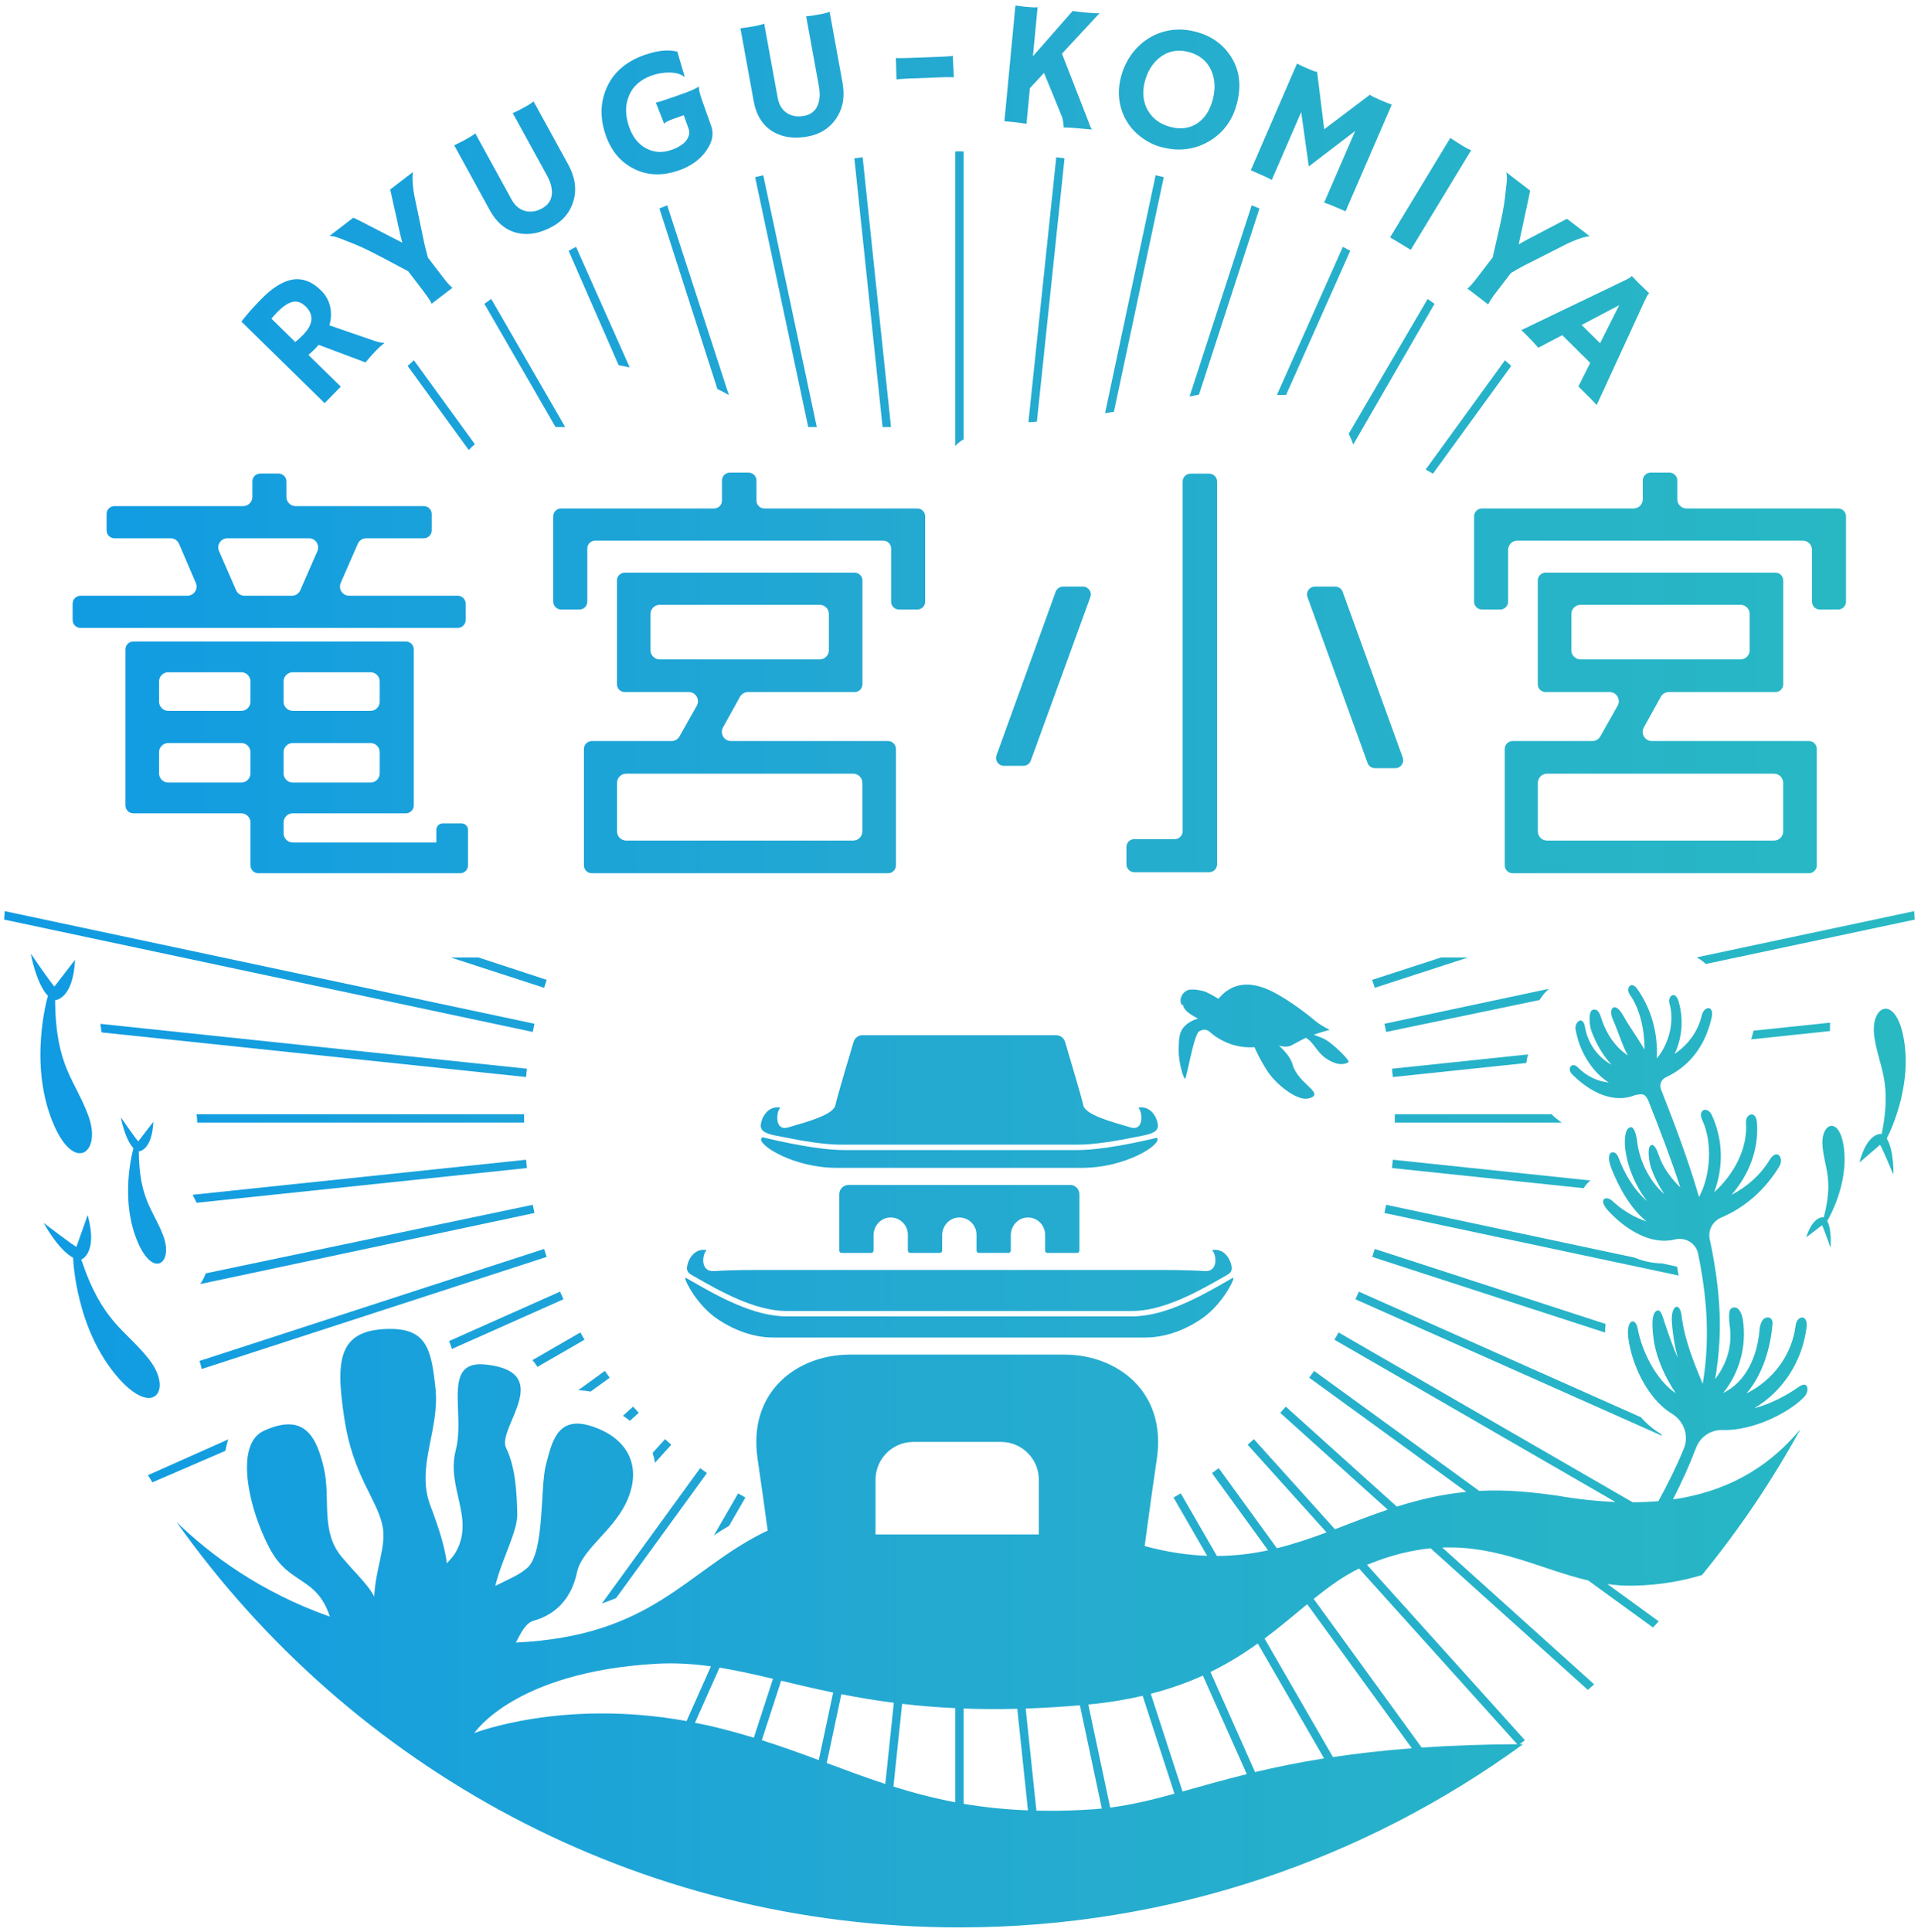 <?xml version="1.0" encoding="utf-8"?>
<!-- Generator: Adobe Illustrator 15.0.0, SVG Export Plug-In  -->
<!DOCTYPE svg PUBLIC "-//W3C//DTD SVG 1.1//EN" "http://www.w3.org/Graphics/SVG/1.1/DTD/svg11.dtd">
<svg version="1.1"
	 xmlns="http://www.w3.org/2000/svg" xmlns:xlink="http://www.w3.org/1999/xlink" xmlns:a="http://ns.adobe.com/AdobeSVGViewerExtensions/3.0/"
	 x="0px" y="0px" width="183px" height="184px" viewBox="0 -0.276 183 184" enable-background="new 0 -0.276 183 184"
	 xml:space="preserve">
<defs>
</defs>
<g>
	<defs>
		<path id="SVGID_69_" d="M4.564,94.582c0,0-1.95,6.561,0.588,12.337c2.004,4.56,4.547,2.56,3.267-0.918
			c-1.264-3.435-3.121-4.641-3.169-11.013c0,0,1.714-0.045,1.898-3.843c0,0-1.882,2.442-1.952,2.534
			c-0.07,0.091-2.264-3.119-2.264-3.119S3.422,93.367,4.564,94.582"/>
	</defs>
	<clipPath id="SVGID_70_">
		<use xlink:href="#SVGID_69_"  overflow="visible"/>
	</clipPath>
	
		<linearGradient id="SVGID_71_" gradientUnits="userSpaceOnUse" x1="-312.999" y1="437.996" x2="-311.999" y2="437.996" gradientTransform="matrix(189.086 0 0 -189.086 59176.414 82920.016)">
		<stop  offset="0" style="stop-color:#0D99E5"/>
		<stop  offset="0.5" style="stop-color:#24A9D1"/>
		<stop  offset="1" style="stop-color:#28B9C3"/>
	</linearGradient>
	<rect x="2.614" y="90.56" clip-path="url(#SVGID_70_)" fill="url(#SVGID_71_)" width="7.085" height="20.919"/>
</g>
<g>
	<defs>
		<path id="SVGID_68_" d="M7.285,118.472c-0.038,0.108-3.121-2.261-3.121-2.261s1.338,2.516,2.801,3.316
			c0,0,0.187,6.843,4.395,11.542c3.323,3.711,5.118,1.02,2.82-1.888c-2.269-2.872-4.409-3.44-6.436-9.482
			c0,0,1.614-0.574,0.608-4.243C8.352,115.456,7.323,118.363,7.285,118.472"/>
	</defs>
	<clipPath id="SVGID_72_">
		<use xlink:href="#SVGID_68_"  overflow="visible"/>
	</clipPath>
	
		<linearGradient id="SVGID_73_" gradientUnits="userSpaceOnUse" x1="-312.999" y1="437.997" x2="-311.999" y2="437.997" gradientTransform="matrix(189.086 0 0 -189.086 59176.414 82944.266)">
		<stop  offset="0" style="stop-color:#0D99E5"/>
		<stop  offset="0.5" style="stop-color:#24A9D1"/>
		<stop  offset="1" style="stop-color:#28B9C3"/>
	</linearGradient>
	<rect x="4.164" y="115.456" clip-path="url(#SVGID_72_)" fill="url(#SVGID_73_)" width="12.314" height="19.324"/>
</g>
<g>
	<defs>
		<path id="SVGID_67_" d="M12.717,109.096c0,0-1.42,4.818,0.452,9.05c1.478,3.344,3.34,1.872,2.395-0.678
			c-0.932-2.518-2.297-3.4-2.343-8.076c0,0,1.257-0.034,1.387-2.822c0,0-1.377,1.795-1.428,1.863
			c-0.052,0.066-1.667-2.285-1.667-2.285S11.878,108.206,12.717,109.096"/>
	</defs>
	<clipPath id="SVGID_74_">
		<use xlink:href="#SVGID_67_"  overflow="visible"/>
	</clipPath>
	
		<linearGradient id="SVGID_75_" gradientUnits="userSpaceOnUse" x1="-312.999" y1="437.998" x2="-311.999" y2="437.998" gradientTransform="matrix(189.086 0 0 -189.086 59176.414 82933.266)">
		<stop  offset="0" style="stop-color:#0D99E5"/>
		<stop  offset="0.5" style="stop-color:#24A9D1"/>
		<stop  offset="1" style="stop-color:#28B9C3"/>
	</linearGradient>
	<rect x="11.297" y="106.148" clip-path="url(#SVGID_74_)" fill="url(#SVGID_75_)" width="5.212" height="15.342"/>
</g>
<g>
	<defs>
		<path id="SVGID_66_" d="M116.073,94.865L116.073,94.865c-0.001,0.001-0.963-0.615-1.447-0.74c-0.484-0.124-1.17-0.233-1.541-0.064
			s-0.811,0.712-0.536,1.344l0.148,0.05c0,0,0.031,0.329,0.459,0.681c0.427,0.352,0.977,0.606,0.977,0.606s-0.151,0.034-0.37,0.126
			c-0.24,0.101-0.563,0.272-0.851,0.541c-0.547,0.513-0.612,1.088-0.629,2.307c-0.017,1.219,0.46,2.769,0.61,2.757
			c0.153-0.012,0.829-4.211,1.341-4.512c0.512-0.301,0.82-0.138,1.167,0.182c0.345,0.319,1.268,0.911,2.271,1.165
			c0.643,0.163,1.211,0.182,1.538,0.174c0.187-0.004,0.294-0.017,0.294-0.017s0.387,0.962,1.207,2.246s2.813,2.862,3.869,2.653
			c1.057-0.21,0.577-0.689,0.071-1.172c-0.505-0.483-1.274-1.173-1.521-2.086c-0.241-0.895-1.264-1.753-1.308-1.789
			c-0.001-0.001-0.001-0.001-0.001-0.001c0.021,0.008,0.438,0.146,0.859,0.086c0.013-0.002,0.025-0.004,0.038-0.006
			c0.031-0.006,0.063-0.012,0.094-0.02c0.075-0.019,0.149-0.045,0.221-0.081c0.433-0.22,0.848-0.477,1.378-0.721
			c0.083,0.054,0.172,0.117,0.262,0.191c0.713,0.58,1.002,1.731,2.605,2.241c0.598,0.19,1.149-0.022,1.196-0.156
			c0.049-0.133-0.99-1.229-1.833-1.856c-0.602-0.447-1.015-0.497-1.481-0.719c0.682-0.235,1.51-0.454,1.51-0.454
			s-0.852-0.416-1.365-0.851c-0.514-0.435-2.31-1.875-3.968-2.733c-0.755-0.391-1.651-0.73-2.563-0.73
			C117.847,93.507,116.902,93.859,116.073,94.865"/>
	</defs>
	<clipPath id="SVGID_76_">
		<use xlink:href="#SVGID_66_"  overflow="visible"/>
	</clipPath>
	
		<linearGradient id="SVGID_77_" gradientUnits="userSpaceOnUse" x1="-312.999" y1="438" x2="-311.999" y2="438" gradientTransform="matrix(189.086 0 0 -189.086 59176.414 82918.891)">
		<stop  offset="0" style="stop-color:#0D99E5"/>
		<stop  offset="0.5" style="stop-color:#24A9D1"/>
		<stop  offset="1" style="stop-color:#28B9C3"/>
	</linearGradient>
	<rect x="112.267" y="93.507" clip-path="url(#SVGID_76_)" fill="url(#SVGID_77_)" width="16.259" height="11.066"/>
</g>
<g>
	<defs>
		<path id="SVGID_65_" d="M178.559,98.509c0.438,2.922,1.708,4.179,0.704,9.223c0,0-1.36-0.245-2.128,2.727
			c0,0,1.888-1.623,1.957-1.683c0.07-0.062,1.28,2.835,1.28,2.835s0.071-2.299-0.633-3.446c0,0,2.614-4.867,1.553-9.847
			c-0.379-1.777-1.064-2.513-1.66-2.513C178.909,95.805,178.317,96.888,178.559,98.509"/>
	</defs>
	<clipPath id="SVGID_78_">
		<use xlink:href="#SVGID_65_"  overflow="visible"/>
	</clipPath>
	
		<linearGradient id="SVGID_79_" gradientUnits="userSpaceOnUse" x1="-312.999" y1="438.002" x2="-311.999" y2="438.002" gradientTransform="matrix(189.086 0 0 -189.086 59176.414 82923.766)">
		<stop  offset="0" style="stop-color:#0D99E5"/>
		<stop  offset="0.5" style="stop-color:#24A9D1"/>
		<stop  offset="1" style="stop-color:#28B9C3"/>
	</linearGradient>
	<rect x="177.135" y="95.805" clip-path="url(#SVGID_78_)" fill="url(#SVGID_79_)" width="5.219" height="15.806"/>
</g>
<g>
	<defs>
		<path id="SVGID_64_" d="M173.618,108.895c0.194,2.158,1.071,3.134,0.118,6.786c0,0-0.986-0.238-1.677,1.906
			c0,0,1.451-1.108,1.507-1.149c0.054-0.041,0.814,2.131,0.814,2.131s0.151-1.68-0.314-2.55c0,0,2.124-3.453,1.562-7.146
			c-0.206-1.349-0.693-1.913-1.138-1.913C173.973,106.96,173.513,107.72,173.618,108.895"/>
	</defs>
	<clipPath id="SVGID_80_">
		<use xlink:href="#SVGID_64_"  overflow="visible"/>
	</clipPath>
	
		<linearGradient id="SVGID_81_" gradientUnits="userSpaceOnUse" x1="-312.999" y1="438.002" x2="-311.999" y2="438.002" gradientTransform="matrix(189.086 0 0 -189.086 59176.414 82932.766)">
		<stop  offset="0" style="stop-color:#0D99E5"/>
		<stop  offset="0.5" style="stop-color:#24A9D1"/>
		<stop  offset="1" style="stop-color:#28B9C3"/>
	</linearGradient>
	<rect x="172.06" y="106.96" clip-path="url(#SVGID_80_)" fill="url(#SVGID_81_)" width="4.131" height="11.609"/>
</g>
<g>
	<defs>
		<path id="SVGID_63_" d="M80.839,112.591c-0.492,0-0.891,0.398-0.891,0.89v5.361c0,0.122,0.1,0.222,0.222,0.222h2.825
			c0.122,0,0.222-0.1,0.222-0.222v-1.454c0-0.83,0.592-1.573,1.415-1.682c0.995-0.132,1.854,0.648,1.854,1.62v1.516
			c0,0.122,0.1,0.222,0.223,0.222h2.823c0.123,0,0.222-0.1,0.222-0.222v-1.454c0-0.83,0.593-1.573,1.415-1.682
			c0.996-0.132,1.854,0.648,1.854,1.62v1.516c0,0.122,0.1,0.222,0.223,0.222h2.824c0.122,0,0.222-0.1,0.222-0.222v-1.454
			c0-0.83,0.592-1.573,1.415-1.682c0.995-0.132,1.854,0.648,1.854,1.62v1.516c0,0.122,0.1,0.222,0.223,0.222h2.823
			c0.124,0,0.223-0.1,0.223-0.222v-5.361c0-0.492-0.399-0.89-0.89-0.89H80.839z"/>
	</defs>
	<clipPath id="SVGID_82_">
		<use xlink:href="#SVGID_63_"  overflow="visible"/>
	</clipPath>
	
		<linearGradient id="SVGID_83_" gradientUnits="userSpaceOnUse" x1="-312.999" y1="438.002" x2="-311.999" y2="438.002" gradientTransform="matrix(189.086 0 0 -189.086 59176.414 82935.766)">
		<stop  offset="0" style="stop-color:#0D99E5"/>
		<stop  offset="0.5" style="stop-color:#24A9D1"/>
		<stop  offset="1" style="stop-color:#28B9C3"/>
	</linearGradient>
	<rect x="79.948" y="112.591" clip-path="url(#SVGID_82_)" fill="url(#SVGID_83_)" width="22.882" height="6.473"/>
</g>
<g>
	<defs>
		<path id="SVGID_62_" d="M72.514,108.2c-0.213,0.659,3.146,2.762,7.176,2.762h11.238h0.922h11.239c4.03,0,7.388-2.103,7.176-2.762
			c-0.012-0.034-0.036-0.068-0.064-0.102c-1.832,0.441-5.217,1.17-7.544,1.17h-9.028H89.43h-9.026c-2.429,0-6.007-0.794-7.774-1.225
			C72.572,108.095,72.531,108.147,72.514,108.2"/>
	</defs>
	<clipPath id="SVGID_84_">
		<use xlink:href="#SVGID_62_"  overflow="visible"/>
	</clipPath>
	
		<linearGradient id="SVGID_85_" gradientUnits="userSpaceOnUse" x1="-312.999" y1="438.002" x2="-311.999" y2="438.002" gradientTransform="matrix(189.086 0 0 -189.086 59176.414 82929.516)">
		<stop  offset="0" style="stop-color:#0D99E5"/>
		<stop  offset="0.5" style="stop-color:#24A9D1"/>
		<stop  offset="1" style="stop-color:#28B9C3"/>
	</linearGradient>
	<rect x="72.301" y="108.043" clip-path="url(#SVGID_84_)" fill="url(#SVGID_85_)" width="38.176" height="2.919"/>
</g>
<g>
	<defs>
		<path id="SVGID_61_" d="M91.861,98.328h-0.023H90.94h-0.024h-8.749c-0.395,0-0.742,0.259-0.854,0.639
			c-0.478,1.621-1.556,5.204-1.732,6.03c-0.193,0.903-2.578,1.555-4.529,2.122c-1.29,0.352-1.083-1.52-0.768-1.801
			c0.04-0.035,0.017-0.104-0.036-0.109c-1.19-0.132-1.724,1.066-1.774,1.664c-0.035,0.436,0.234,0.67,0.743,0.841
			c-0.005,0.002-0.009,0.003-0.014,0.005c0.023,0.005,0.05,0.011,0.072,0.016c0.354,0.112,0.814,0.199,1.373,0.301v-0.001
			c1.758,0.363,3.883,0.72,5.463,0.72h9.027h0.304h3.894h0.304h9.027c1.58,0,3.706-0.357,5.463-0.72v0.001
			c0.56-0.102,1.02-0.189,1.372-0.301c0.023-0.005,0.05-0.011,0.072-0.016c-0.003-0.002-0.009-0.003-0.014-0.005
			c0.51-0.171,0.779-0.405,0.742-0.841c-0.048-0.598-0.583-1.796-1.773-1.664c-0.053,0.005-0.074,0.074-0.036,0.109
			c0.314,0.281,0.522,2.153-0.767,1.801c-1.952-0.567-4.336-1.219-4.53-2.122c-0.176-0.826-1.254-4.409-1.733-6.03
			c-0.111-0.38-0.459-0.639-0.854-0.639H91.861z"/>
	</defs>
	<clipPath id="SVGID_86_">
		<use xlink:href="#SVGID_61_"  overflow="visible"/>
	</clipPath>
	
		<linearGradient id="SVGID_87_" gradientUnits="userSpaceOnUse" x1="-312.999" y1="438.001" x2="-311.999" y2="438.001" gradientTransform="matrix(189.086 0 0 -189.086 59176.414 82923.516)">
		<stop  offset="0" style="stop-color:#0D99E5"/>
		<stop  offset="0.5" style="stop-color:#24A9D1"/>
		<stop  offset="1" style="stop-color:#28B9C3"/>
	</linearGradient>
	<rect x="72.439" y="98.328" clip-path="url(#SVGID_86_)" fill="url(#SVGID_87_)" width="37.901" height="10.427"/>
</g>
<g>
	<defs>
		<path id="SVGID_60_" d="M116.772,121.821c-2.288,1.309-5.746,3.288-8.898,3.288H93.335h-1.826h-0.241h-1.825H74.904
			c-3.152,0-6.61-1.979-8.898-3.288c-0.241-0.138-0.47-0.268-0.686-0.39c-0.028,0.036-0.036,0.054-0.037,0.096
			c-0.013,0.2,1.109,2.554,3.147,3.892c0.025,0.017,0.05,0.034,0.076,0.051c0.004,0.002,0.009,0.005,0.013,0.008
			c1.037,0.674,2.258,1.232,3.574,1.489c0.498,0.099,1.011,0.157,1.535,0.157h0.008h17.568h0.009h0.055h0.241h0.056h0.009h17.566
			h0.01c0.523,0,1.035-0.058,1.535-0.157c1.316-0.257,2.537-0.815,3.573-1.489c0.004-0.003,0.009-0.006,0.014-0.008
			c0.025-0.017,0.051-0.034,0.076-0.051c2.037-1.338,3.159-3.692,3.147-3.892c-0.003-0.042-0.01-0.06-0.039-0.096
			C117.241,121.553,117.013,121.683,116.772,121.821"/>
	</defs>
	<clipPath id="SVGID_88_">
		<use xlink:href="#SVGID_60_"  overflow="visible"/>
	</clipPath>
	
		<linearGradient id="SVGID_89_" gradientUnits="userSpaceOnUse" x1="-312.999" y1="438.002" x2="-311.999" y2="438.002" gradientTransform="matrix(189.086 0 0 -189.086 59176.414 82944.266)">
		<stop  offset="0" style="stop-color:#0D99E5"/>
		<stop  offset="0.5" style="stop-color:#24A9D1"/>
		<stop  offset="1" style="stop-color:#28B9C3"/>
	</linearGradient>
	<rect x="65.27" y="121.431" clip-path="url(#SVGID_88_)" fill="url(#SVGID_89_)" width="52.238" height="5.693"/>
</g>
<g>
	<defs>
		<path id="SVGID_59_" d="M115.559,118.779c-0.053,0.005-0.074,0.074-0.036,0.109c0.314,0.282,0.604,1.992-0.765,1.909l0.007,0.002
			c-1.683-0.124-3.753-0.107-5.066-0.107H91.509h-0.241H73.081c-1.315,0-3.384-0.017-5.068,0.107l0.007-0.002
			c-1.369,0.083-1.08-1.627-0.765-1.909c0.04-0.035,0.017-0.104-0.036-0.109c-1.189-0.132-1.724,1.067-1.774,1.664
			c-0.026,0.322,0.115,0.534,0.396,0.691c-0.001,0-0.003,0-0.004,0.001c0.138,0.079,0.278,0.159,0.423,0.242
			c2.241,1.282,5.629,3.22,8.644,3.22h14.539h1.825h0.241h1.826h14.539c3.016,0,6.403-1.938,8.644-3.22
			c0.146-0.083,0.286-0.163,0.425-0.242c-0.002-0.001-0.003-0.001-0.005-0.001c0.28-0.157,0.422-0.369,0.396-0.691
			c-0.047-0.567-0.53-1.674-1.595-1.674C115.68,118.769,115.621,118.772,115.559,118.779"/>
	</defs>
	<clipPath id="SVGID_90_">
		<use xlink:href="#SVGID_59_"  overflow="visible"/>
	</clipPath>
	
		<linearGradient id="SVGID_91_" gradientUnits="userSpaceOnUse" x1="-312.999" y1="438.002" x2="-311.999" y2="438.002" gradientTransform="matrix(189.086 0 0 -189.086 59176.414 82941.766)">
		<stop  offset="0" style="stop-color:#0D99E5"/>
		<stop  offset="0.5" style="stop-color:#24A9D1"/>
		<stop  offset="1" style="stop-color:#28B9C3"/>
	</linearGradient>
	<rect x="65.419" y="118.647" clip-path="url(#SVGID_90_)" fill="url(#SVGID_91_)" width="51.94" height="5.95"/>
</g>
<g>
	<defs>
		<path id="SVGID_58_" d="M130.718,93.057l0.246,0.757l8.886-2.887c-2.251,0-2.547,0-2.562-0.005L130.718,93.057z"/>
	</defs>
	<clipPath id="SVGID_92_">
		<use xlink:href="#SVGID_58_"  overflow="visible"/>
	</clipPath>
	
		<linearGradient id="SVGID_93_" gradientUnits="userSpaceOnUse" x1="-312.999" y1="438.002" x2="-311.999" y2="438.002" gradientTransform="matrix(189.086 0 0 -189.086 59176.414 82912.391)">
		<stop  offset="0" style="stop-color:#0D99E5"/>
		<stop  offset="0.5" style="stop-color:#24A9D1"/>
		<stop  offset="1" style="stop-color:#28B9C3"/>
	</linearGradient>
	<rect x="130.718" y="90.922" clip-path="url(#SVGID_92_)" fill="url(#SVGID_93_)" width="9.132" height="2.892"/>
</g>
<g>
	<defs>
		<path id="SVGID_57_" d="M42.949,90.927l8.886,2.887l0.246-0.758l-6.517-2.136C45.546,90.927,45.545,90.927,42.949,90.927"/>
	</defs>
	<clipPath id="SVGID_94_">
		<use xlink:href="#SVGID_57_"  overflow="visible"/>
	</clipPath>
	
		<linearGradient id="SVGID_95_" gradientUnits="userSpaceOnUse" x1="-312.999" y1="438.002" x2="-311.999" y2="438.002" gradientTransform="matrix(189.086 0 0 -189.086 59176.414 82912.391)">
		<stop  offset="0" style="stop-color:#0D99E5"/>
		<stop  offset="0.5" style="stop-color:#24A9D1"/>
		<stop  offset="1" style="stop-color:#28B9C3"/>
	</linearGradient>
	<rect x="42.949" y="90.92" clip-path="url(#SVGID_94_)" fill="url(#SVGID_95_)" width="9.132" height="2.894"/>
</g>
<g>
	<defs>
		<path id="SVGID_56_" d="M0.4,87.316l50.352,10.703l0.165-0.78L0.448,86.511C0.437,86.7,0.413,87.078,0.4,87.316"/>
	</defs>
	<clipPath id="SVGID_96_">
		<use xlink:href="#SVGID_56_"  overflow="visible"/>
	</clipPath>
	
		<linearGradient id="SVGID_97_" gradientUnits="userSpaceOnUse" x1="-312.999" y1="438.002" x2="-311.999" y2="438.002" gradientTransform="matrix(189.086 0 0 -189.086 59176.414 82912.266)">
		<stop  offset="0" style="stop-color:#0D99E5"/>
		<stop  offset="0.5" style="stop-color:#24A9D1"/>
		<stop  offset="1" style="stop-color:#28B9C3"/>
	</linearGradient>
	<rect x="0.4" y="86.511" clip-path="url(#SVGID_96_)" fill="url(#SVGID_97_)" width="50.517" height="11.508"/>
</g>
<g>
	<defs>
		<path id="SVGID_55_" d="M135.813,44.445l0.693,0.399l7.458-10.265c-0.197-0.18-0.396-0.359-0.595-0.535L135.813,44.445z"/>
	</defs>
	<clipPath id="SVGID_98_">
		<use xlink:href="#SVGID_55_"  overflow="visible"/>
	</clipPath>
	
		<linearGradient id="SVGID_99_" gradientUnits="userSpaceOnUse" x1="-312.999" y1="438.001" x2="-311.999" y2="438.001" gradientTransform="matrix(189.086 0 0 -189.086 59176.414 82859.391)">
		<stop  offset="0" style="stop-color:#0D99E5"/>
		<stop  offset="0.5" style="stop-color:#24A9D1"/>
		<stop  offset="1" style="stop-color:#28B9C3"/>
	</linearGradient>
	<rect x="135.812" y="34.044" clip-path="url(#SVGID_98_)" fill="url(#SVGID_99_)" width="8.152" height="10.8"/>
</g>
<g>
	<defs>
		<path id="SVGID_54_" d="M128.48,41.042c0.172,0.329,0.316,0.673,0.435,1.027l7.74-13.406c-0.218-0.156-0.435-0.311-0.653-0.465
			L128.48,41.042z"/>
	</defs>
	<clipPath id="SVGID_100_">
		<use xlink:href="#SVGID_54_"  overflow="visible"/>
	</clipPath>
	
		<linearGradient id="SVGID_101_" gradientUnits="userSpaceOnUse" x1="-312.999" y1="438.002" x2="-311.999" y2="438.002" gradientTransform="matrix(189.086 0 0 -189.086 59176.414 82855.266)">
		<stop  offset="0" style="stop-color:#0D99E5"/>
		<stop  offset="0.5" style="stop-color:#24A9D1"/>
		<stop  offset="1" style="stop-color:#28B9C3"/>
	</linearGradient>
	<rect x="128.48" y="28.198" clip-path="url(#SVGID_100_)" fill="url(#SVGID_101_)" width="8.175" height="13.871"/>
</g>
<g>
	<defs>
		<path id="SVGID_53_" d="M121.642,37.346h0.765c0.024,0,0.068,0.002,0.106,0.004l6.117-13.738
			c-0.195-0.104-0.542-0.286-0.707-0.373L121.642,37.346z"/>
	</defs>
	<clipPath id="SVGID_102_">
		<use xlink:href="#SVGID_53_"  overflow="visible"/>
	</clipPath>
	
		<linearGradient id="SVGID_103_" gradientUnits="userSpaceOnUse" x1="-312.99" y1="438.002" x2="-312.003" y2="438.002" gradientTransform="matrix(189.086 0 0 -189.086 59176.414 82850.266)">
		<stop  offset="0" style="stop-color:#0D99E5"/>
		<stop  offset="0.5" style="stop-color:#24A9D1"/>
		<stop  offset="1" style="stop-color:#28B9C3"/>
	</linearGradient>
	<rect x="121.642" y="23.239" clip-path="url(#SVGID_102_)" fill="url(#SVGID_103_)" width="6.988" height="14.111"/>
</g>
<g>
	<defs>
		<path id="SVGID_52_" d="M113.321,37.494l0.896-0.182l5.764-17.733c-0.163-0.065-0.519-0.207-0.743-0.295L113.321,37.494z"/>
	</defs>
	<clipPath id="SVGID_104_">
		<use xlink:href="#SVGID_52_"  overflow="visible"/>
	</clipPath>
	
		<linearGradient id="SVGID_105_" gradientUnits="userSpaceOnUse" x1="-313.008" y1="438.002" x2="-311.994" y2="438.002" gradientTransform="matrix(189.086 0 0 -189.086 59176.414 82848.391)">
		<stop  offset="0" style="stop-color:#0D99E5"/>
		<stop  offset="0.5" style="stop-color:#24A9D1"/>
		<stop  offset="1" style="stop-color:#28B9C3"/>
	</linearGradient>
	<rect x="113.321" y="19.284" clip-path="url(#SVGID_104_)" fill="url(#SVGID_105_)" width="6.659" height="18.21"/>
</g>
<g>
	<defs>
		<path id="SVGID_51_" d="M105.27,39.082l0.844-0.139l4.75-22.344c-0.21-0.051-0.596-0.142-0.776-0.184L105.27,39.082z"/>
	</defs>
	<clipPath id="SVGID_106_">
		<use xlink:href="#SVGID_51_"  overflow="visible"/>
	</clipPath>
	
		<linearGradient id="SVGID_107_" gradientUnits="userSpaceOnUse" x1="-312.999" y1="438.002" x2="-311.999" y2="438.002" gradientTransform="matrix(189.086 0 0 -189.086 59176.414 82847.766)">
		<stop  offset="0" style="stop-color:#0D99E5"/>
		<stop  offset="0.5" style="stop-color:#24A9D1"/>
		<stop  offset="1" style="stop-color:#28B9C3"/>
	</linearGradient>
	<rect x="105.27" y="16.415" clip-path="url(#SVGID_106_)" fill="url(#SVGID_107_)" width="5.594" height="22.667"/>
</g>
<g>
	<defs>
		<path id="SVGID_50_" d="M97.969,39.942c0.267-0.016,0.536-0.034,0.806-0.055l2.636-25.085c-0.175-0.022-0.55-0.072-0.79-0.101
			L97.969,39.942z"/>
	</defs>
	<clipPath id="SVGID_108_">
		<use xlink:href="#SVGID_50_"  overflow="visible"/>
	</clipPath>
	
		<linearGradient id="SVGID_109_" gradientUnits="userSpaceOnUse" x1="-312.999" y1="438.002" x2="-311.999" y2="438.002" gradientTransform="matrix(189.086 0 0 -189.086 59176.414 82847.266)">
		<stop  offset="0" style="stop-color:#0D99E5"/>
		<stop  offset="0.5" style="stop-color:#24A9D1"/>
		<stop  offset="1" style="stop-color:#28B9C3"/>
	</linearGradient>
	<rect x="97.969" y="14.701" clip-path="url(#SVGID_108_)" fill="url(#SVGID_109_)" width="3.442" height="25.241"/>
</g>
<g>
	<defs>
		<path id="SVGID_49_" d="M91.002,14.15v28.054c0.277-0.291,0.559-0.523,0.796-0.628V14.15c-0.122-0.004-0.326-0.011-0.398-0.011
			C91.328,14.139,91.123,14.146,91.002,14.15"/>
	</defs>
	<clipPath id="SVGID_110_">
		<use xlink:href="#SVGID_49_"  overflow="visible"/>
	</clipPath>
	
		<linearGradient id="SVGID_111_" gradientUnits="userSpaceOnUse" x1="-312.999" y1="438.002" x2="-311.999" y2="438.002" gradientTransform="matrix(189.086 0 0 -189.086 59176.414 82848.266)">
		<stop  offset="0" style="stop-color:#0D99E5"/>
		<stop  offset="0.5" style="stop-color:#24A9D1"/>
		<stop  offset="1" style="stop-color:#28B9C3"/>
	</linearGradient>
	<rect x="91.002" y="14.139" clip-path="url(#SVGID_110_)" fill="url(#SVGID_111_)" width="0.796" height="28.065"/>
</g>
<g>
	<defs>
		<path id="SVGID_48_" d="M81.388,14.803L84.077,40.4h0.803l-2.702-25.699C81.937,14.731,81.563,14.78,81.388,14.803"/>
	</defs>
	<clipPath id="SVGID_112_">
		<use xlink:href="#SVGID_48_"  overflow="visible"/>
	</clipPath>
	
		<linearGradient id="SVGID_113_" gradientUnits="userSpaceOnUse" x1="-312.999" y1="438.002" x2="-311.999" y2="438.002" gradientTransform="matrix(189.086 0 0 -189.086 59176.414 82847.516)">
		<stop  offset="0" style="stop-color:#0D99E5"/>
		<stop  offset="0.5" style="stop-color:#24A9D1"/>
		<stop  offset="1" style="stop-color:#28B9C3"/>
	</linearGradient>
	<rect x="81.388" y="14.701" clip-path="url(#SVGID_112_)" fill="url(#SVGID_113_)" width="3.492" height="25.699"/>
</g>
<g>
	<defs>
		<path id="SVGID_47_" d="M71.936,16.6l5.059,23.8h0.816l-5.1-23.985C72.53,16.457,72.147,16.548,71.936,16.6"/>
	</defs>
	<clipPath id="SVGID_114_">
		<use xlink:href="#SVGID_47_"  overflow="visible"/>
	</clipPath>
	
		<linearGradient id="SVGID_115_" gradientUnits="userSpaceOnUse" x1="-312.999" y1="438.002" x2="-311.999" y2="438.002" gradientTransform="matrix(189.086 0 0 -189.086 59176.414 82848.391)">
		<stop  offset="0" style="stop-color:#0D99E5"/>
		<stop  offset="0.5" style="stop-color:#24A9D1"/>
		<stop  offset="1" style="stop-color:#28B9C3"/>
	</linearGradient>
	<rect x="71.936" y="16.415" clip-path="url(#SVGID_114_)" fill="url(#SVGID_115_)" width="5.875" height="23.985"/>
</g>
<g>
	<defs>
		<path id="SVGID_46_" d="M62.818,19.579l5.524,17.204c0.381,0.177,0.748,0.371,1.094,0.579l-5.874-18.079
			C63.336,19.372,62.98,19.514,62.818,19.579"/>
	</defs>
	<clipPath id="SVGID_116_">
		<use xlink:href="#SVGID_46_"  overflow="visible"/>
	</clipPath>
	
		<linearGradient id="SVGID_117_" gradientUnits="userSpaceOnUse" x1="-312.999" y1="438.001" x2="-311.999" y2="438.001" gradientTransform="matrix(189.086 0 0 -189.086 59176.414 82848.266)">
		<stop  offset="0" style="stop-color:#0D99E5"/>
		<stop  offset="0.5" style="stop-color:#24A9D1"/>
		<stop  offset="1" style="stop-color:#28B9C3"/>
	</linearGradient>
	<rect x="62.818" y="19.283" clip-path="url(#SVGID_116_)" fill="url(#SVGID_117_)" width="6.618" height="18.079"/>
</g>
<g>
	<defs>
		<path id="SVGID_45_" d="M54.168,23.612l4.761,10.892l1.062,0.222l-5.114-11.487C54.711,23.326,54.364,23.508,54.168,23.612"/>
	</defs>
	<clipPath id="SVGID_118_">
		<use xlink:href="#SVGID_45_"  overflow="visible"/>
	</clipPath>
	
		<linearGradient id="SVGID_119_" gradientUnits="userSpaceOnUse" x1="-312.999" y1="438.001" x2="-311.999" y2="438.001" gradientTransform="matrix(189.086 0 0 -189.086 59176.414 82848.891)">
		<stop  offset="0" style="stop-color:#0D99E5"/>
		<stop  offset="0.5" style="stop-color:#24A9D1"/>
		<stop  offset="1" style="stop-color:#28B9C3"/>
	</linearGradient>
	<rect x="54.168" y="23.239" clip-path="url(#SVGID_118_)" fill="url(#SVGID_119_)" width="5.823" height="11.487"/>
</g>
<g>
	<defs>
		<path id="SVGID_44_" d="M46.145,28.663L52.921,40.4h0.919l-7.043-12.201C46.579,28.352,46.362,28.507,46.145,28.663"/>
	</defs>
	<clipPath id="SVGID_120_">
		<use xlink:href="#SVGID_44_"  overflow="visible"/>
	</clipPath>
	
		<linearGradient id="SVGID_121_" gradientUnits="userSpaceOnUse" x1="-312.999" y1="438.001" x2="-311.999" y2="438.001" gradientTransform="matrix(189.086 0 0 -189.086 59176.414 82854.266)">
		<stop  offset="0" style="stop-color:#0D99E5"/>
		<stop  offset="0.5" style="stop-color:#24A9D1"/>
		<stop  offset="1" style="stop-color:#28B9C3"/>
	</linearGradient>
	<rect x="46.145" y="28.199" clip-path="url(#SVGID_120_)" fill="url(#SVGID_121_)" width="7.695" height="12.201"/>
</g>
<g>
	<defs>
		<path id="SVGID_43_" d="M38.834,34.579l5.821,8.011c0.186-0.198,0.379-0.385,0.581-0.556l-5.806-7.99
			C39.293,34.165,39.019,34.411,38.834,34.579"/>
	</defs>
	<clipPath id="SVGID_122_">
		<use xlink:href="#SVGID_43_"  overflow="visible"/>
	</clipPath>
	
		<linearGradient id="SVGID_123_" gradientUnits="userSpaceOnUse" x1="-312.999" y1="438.001" x2="-311.999" y2="438.001" gradientTransform="matrix(189.086 0 0 -189.086 59176.414 82858.266)">
		<stop  offset="0" style="stop-color:#0D99E5"/>
		<stop  offset="0.5" style="stop-color:#24A9D1"/>
		<stop  offset="1" style="stop-color:#28B9C3"/>
	</linearGradient>
	<rect x="38.834" y="34.044" clip-path="url(#SVGID_122_)" fill="url(#SVGID_123_)" width="6.402" height="8.546"/>
</g>
<g>
	<defs>
		<path id="SVGID_42_" d="M18.72,105.852c0.048,0.266,0.069,0.523,0.064,0.798h31.144v-0.798H18.72z"/>
	</defs>
	<clipPath id="SVGID_124_">
		<use xlink:href="#SVGID_42_"  overflow="visible"/>
	</clipPath>
	
		<linearGradient id="SVGID_125_" gradientUnits="userSpaceOnUse" x1="-312.999" y1="438.001" x2="-311.999" y2="438.001" gradientTransform="matrix(189.086 0 0 -189.086 59176.414 82926.266)">
		<stop  offset="0" style="stop-color:#0D99E5"/>
		<stop  offset="0.5" style="stop-color:#24A9D1"/>
		<stop  offset="1" style="stop-color:#28B9C3"/>
	</linearGradient>
	<rect x="18.72" y="105.852" clip-path="url(#SVGID_124_)" fill="url(#SVGID_125_)" width="31.208" height="0.798"/>
</g>
<g>
	<defs>
		<polygon id="SVGID_41_" points="18.349,113.527 18.731,114.289 50.198,110.981 50.115,110.19 		"/>
	</defs>
	<clipPath id="SVGID_126_">
		<use xlink:href="#SVGID_41_"  overflow="visible"/>
	</clipPath>
	
		<linearGradient id="SVGID_127_" gradientUnits="userSpaceOnUse" x1="-312.999" y1="438.002" x2="-311.999" y2="438.002" gradientTransform="matrix(189.086 0 0 -189.086 59176.414 82932.266)">
		<stop  offset="0" style="stop-color:#0D99E5"/>
		<stop  offset="0.5" style="stop-color:#24A9D1"/>
		<stop  offset="1" style="stop-color:#28B9C3"/>
	</linearGradient>
	<rect x="18.349" y="110.19" clip-path="url(#SVGID_126_)" fill="url(#SVGID_127_)" width="31.849" height="4.099"/>
</g>
<g>
	<defs>
		<path id="SVGID_40_" d="M19.606,121.012c-0.141,0.361-0.319,0.702-0.529,1.019l31.84-6.768l-0.165-0.781L19.606,121.012z"/>
	</defs>
	<clipPath id="SVGID_128_">
		<use xlink:href="#SVGID_40_"  overflow="visible"/>
	</clipPath>
	
		<linearGradient id="SVGID_129_" gradientUnits="userSpaceOnUse" x1="-312.999" y1="438.002" x2="-311.999" y2="438.002" gradientTransform="matrix(189.086 0 0 -189.086 59176.414 82938.266)">
		<stop  offset="0" style="stop-color:#0D99E5"/>
		<stop  offset="0.5" style="stop-color:#24A9D1"/>
		<stop  offset="1" style="stop-color:#28B9C3"/>
	</linearGradient>
	<rect x="19.077" y="114.482" clip-path="url(#SVGID_128_)" fill="url(#SVGID_129_)" width="31.84" height="7.549"/>
</g>
<g>
	<defs>
		<path id="SVGID_39_" d="M19.003,129.356c0.085,0.251,0.158,0.507,0.216,0.766l32.862-10.678l-0.246-0.757L19.003,129.356z"/>
	</defs>
	<clipPath id="SVGID_130_">
		<use xlink:href="#SVGID_39_"  overflow="visible"/>
	</clipPath>
	
		<linearGradient id="SVGID_131_" gradientUnits="userSpaceOnUse" x1="-312.999" y1="438.001" x2="-311.999" y2="438.001" gradientTransform="matrix(189.086 0 0 -189.086 59176.414 82944.391)">
		<stop  offset="0" style="stop-color:#0D99E5"/>
		<stop  offset="0.5" style="stop-color:#24A9D1"/>
		<stop  offset="1" style="stop-color:#28B9C3"/>
	</linearGradient>
	<rect x="19.003" y="118.687" clip-path="url(#SVGID_130_)" fill="url(#SVGID_131_)" width="33.078" height="11.435"/>
</g>
<g>
	<defs>
		<path id="SVGID_38_" d="M9.686,98.063l40.429,4.249l0.083-0.792L9.564,97.248C9.599,97.54,9.64,97.809,9.686,98.063"/>
	</defs>
	<clipPath id="SVGID_132_">
		<use xlink:href="#SVGID_38_"  overflow="visible"/>
	</clipPath>
	
		<linearGradient id="SVGID_133_" gradientUnits="userSpaceOnUse" x1="-312.999" y1="438.002" x2="-311.999" y2="438.002" gradientTransform="matrix(189.086 0 0 -189.086 59176.414 82919.766)">
		<stop  offset="0" style="stop-color:#0D99E5"/>
		<stop  offset="0.5" style="stop-color:#24A9D1"/>
		<stop  offset="1" style="stop-color:#28B9C3"/>
	</linearGradient>
	<rect x="9.564" y="97.248" clip-path="url(#SVGID_132_)" fill="url(#SVGID_133_)" width="40.634" height="5.064"/>
</g>
<g>
	<defs>
		<path id="SVGID_37_" d="M42.777,127.463c0.098,0.232,0.188,0.48,0.272,0.751l10.627-4.732l-0.325-0.728L42.777,127.463z"/>
	</defs>
	<clipPath id="SVGID_134_">
		<use xlink:href="#SVGID_37_"  overflow="visible"/>
	</clipPath>
	
		<linearGradient id="SVGID_135_" gradientUnits="userSpaceOnUse" x1="-312.999" y1="438.001" x2="-311.999" y2="438.001" gradientTransform="matrix(189.086 0 0 -189.086 59176.414 82945.391)">
		<stop  offset="0" style="stop-color:#0D99E5"/>
		<stop  offset="0.5" style="stop-color:#24A9D1"/>
		<stop  offset="1" style="stop-color:#28B9C3"/>
	</linearGradient>
	<rect x="42.777" y="122.754" clip-path="url(#SVGID_134_)" fill="url(#SVGID_135_)" width="10.899" height="5.46"/>
</g>
<g>
	<defs>
		<path id="SVGID_36_" d="M14.091,140.236c0.101,0.162,0.306,0.493,0.426,0.683l6.957-3.004c0.07-0.401,0.156-0.742,0.275-1.09
			L14.091,140.236z"/>
	</defs>
	<clipPath id="SVGID_136_">
		<use xlink:href="#SVGID_36_"  overflow="visible"/>
	</clipPath>
	
		<linearGradient id="SVGID_137_" gradientUnits="userSpaceOnUse" x1="-312.999" y1="438.002" x2="-311.999" y2="438.002" gradientTransform="matrix(189.086 0 0 -189.086 59176.414 82958.891)">
		<stop  offset="0" style="stop-color:#0D99E5"/>
		<stop  offset="0.5" style="stop-color:#24A9D1"/>
		<stop  offset="1" style="stop-color:#28B9C3"/>
	</linearGradient>
	<rect x="14.091" y="136.825" clip-path="url(#SVGID_136_)" fill="url(#SVGID_137_)" width="7.658" height="4.094"/>
</g>
<g>
	<defs>
		<path id="SVGID_35_" d="M50.719,129.279c0.178,0.194,0.333,0.403,0.477,0.643l4.487-2.59l-0.398-0.691L50.719,129.279z"/>
	</defs>
	<clipPath id="SVGID_138_">
		<use xlink:href="#SVGID_35_"  overflow="visible"/>
	</clipPath>
	
		<linearGradient id="SVGID_139_" gradientUnits="userSpaceOnUse" x1="-312.999" y1="438.001" x2="-311.999" y2="438.001" gradientTransform="matrix(189.086 0 0 -189.086 59176.414 82948.266)">
		<stop  offset="0" style="stop-color:#0D99E5"/>
		<stop  offset="0.5" style="stop-color:#24A9D1"/>
		<stop  offset="1" style="stop-color:#28B9C3"/>
	</linearGradient>
	<rect x="50.719" y="126.641" clip-path="url(#SVGID_138_)" fill="url(#SVGID_139_)" width="4.964" height="3.281"/>
</g>
<g>
	<defs>
		<path id="SVGID_34_" d="M59.346,134.576c0.231,0.151,0.453,0.311,0.659,0.479l0.842-0.759l-0.533-0.591L59.346,134.576z"/>
	</defs>
	<clipPath id="SVGID_140_">
		<use xlink:href="#SVGID_34_"  overflow="visible"/>
	</clipPath>
	
		<linearGradient id="SVGID_141_" gradientUnits="userSpaceOnUse" x1="-312.999" y1="438.002" x2="-311.999" y2="438.002" gradientTransform="matrix(189.086 0 0 -189.086 59176.414 82954.391)">
		<stop  offset="0" style="stop-color:#0D99E5"/>
		<stop  offset="0.5" style="stop-color:#24A9D1"/>
		<stop  offset="1" style="stop-color:#28B9C3"/>
	</linearGradient>
	<rect x="59.346" y="133.705" clip-path="url(#SVGID_140_)" fill="url(#SVGID_141_)" width="1.501" height="1.35"/>
</g>
<g>
	<defs>
		<path id="SVGID_33_" d="M62.171,138.116c0.099,0.299,0.176,0.612,0.231,0.936l1.544-1.715l-0.592-0.533L62.171,138.116z"/>
	</defs>
	<clipPath id="SVGID_142_">
		<use xlink:href="#SVGID_33_"  overflow="visible"/>
	</clipPath>
	
		<linearGradient id="SVGID_143_" gradientUnits="userSpaceOnUse" x1="-312.999" y1="438.002" x2="-311.999" y2="438.002" gradientTransform="matrix(189.086 0 0 -189.086 59176.414 82957.891)">
		<stop  offset="0" style="stop-color:#0D99E5"/>
		<stop  offset="0.5" style="stop-color:#24A9D1"/>
		<stop  offset="1" style="stop-color:#28B9C3"/>
	</linearGradient>
	<rect x="62.171" y="136.804" clip-path="url(#SVGID_142_)" fill="url(#SVGID_143_)" width="1.775" height="2.248"/>
</g>
<g>
	<defs>
		<path id="SVGID_32_" d="M57.335,152.46c0.475-0.171,0.936-0.349,1.356-0.512l8.654-11.912l-0.645-0.469L57.335,152.46z"/>
	</defs>
	<clipPath id="SVGID_144_">
		<use xlink:href="#SVGID_32_"  overflow="visible"/>
	</clipPath>
	
		<linearGradient id="SVGID_145_" gradientUnits="userSpaceOnUse" x1="-312.999" y1="438.002" x2="-311.999" y2="438.002" gradientTransform="matrix(189.086 0 0 -189.086 59176.414 82966.016)">
		<stop  offset="0" style="stop-color:#0D99E5"/>
		<stop  offset="0.5" style="stop-color:#24A9D1"/>
		<stop  offset="1" style="stop-color:#28B9C3"/>
	</linearGradient>
	<rect x="57.335" y="139.567" clip-path="url(#SVGID_144_)" fill="url(#SVGID_145_)" width="10.01" height="12.893"/>
</g>
<g>
	<defs>
		<path id="SVGID_31_" d="M68.01,145.966c0.527-0.354,1.007-0.657,1.441-0.9l1.557-2.7l-0.689-0.398L68.01,145.966z"/>
	</defs>
	<clipPath id="SVGID_146_">
		<use xlink:href="#SVGID_31_"  overflow="visible"/>
	</clipPath>
	
		<linearGradient id="SVGID_147_" gradientUnits="userSpaceOnUse" x1="-312.999" y1="438.001" x2="-311.999" y2="438.001" gradientTransform="matrix(189.086 0 0 -189.086 59176.414 82963.891)">
		<stop  offset="0" style="stop-color:#0D99E5"/>
		<stop  offset="0.5" style="stop-color:#24A9D1"/>
		<stop  offset="1" style="stop-color:#28B9C3"/>
	</linearGradient>
	<rect x="68.01" y="141.967" clip-path="url(#SVGID_146_)" fill="url(#SVGID_147_)" width="2.998" height="3.999"/>
</g>
<g>
	<defs>
		<path id="SVGID_30_" d="M55.08,132.146c0.383,0.007,0.781,0.048,1.187,0.123l1.816-1.32l-0.468-0.645L55.08,132.146z"/>
	</defs>
	<clipPath id="SVGID_148_">
		<use xlink:href="#SVGID_30_"  overflow="visible"/>
	</clipPath>
	
		<linearGradient id="SVGID_149_" gradientUnits="userSpaceOnUse" x1="-312.999" y1="438.002" x2="-311.999" y2="438.002" gradientTransform="matrix(189.086 0 0 -189.086 59176.414 82951.266)">
		<stop  offset="0" style="stop-color:#0D99E5"/>
		<stop  offset="0.5" style="stop-color:#24A9D1"/>
		<stop  offset="1" style="stop-color:#28B9C3"/>
	</linearGradient>
	<rect x="55.08" y="130.304" clip-path="url(#SVGID_148_)" fill="url(#SVGID_149_)" width="3.003" height="1.965"/>
</g>
<g>
	<defs>
		<path id="SVGID_29_" d="M129.124,123.482l29.22,13.01c-0.059-0.114-0.156-0.206-0.241-0.258c-0.633-0.386-1.244-0.903-1.783-1.515
			l-26.871-11.965L129.124,123.482z"/>
	</defs>
	<clipPath id="SVGID_150_">
		<use xlink:href="#SVGID_29_"  overflow="visible"/>
	</clipPath>
	
		<linearGradient id="SVGID_151_" gradientUnits="userSpaceOnUse" x1="-312.999" y1="438.002" x2="-311.999" y2="438.002" gradientTransform="matrix(189.086 0 0 -189.086 59176.414 82949.766)">
		<stop  offset="0" style="stop-color:#0D99E5"/>
		<stop  offset="0.5" style="stop-color:#24A9D1"/>
		<stop  offset="1" style="stop-color:#28B9C3"/>
	</linearGradient>
	<rect x="129.124" y="122.754" clip-path="url(#SVGID_150_)" fill="url(#SVGID_151_)" width="29.22" height="13.738"/>
</g>
<g>
	<defs>
		<path id="SVGID_28_" d="M130.718,119.444l22.185,7.208c-0.002-0.296,0.018-0.57,0.059-0.817l-21.997-7.148L130.718,119.444z"/>
	</defs>
	<clipPath id="SVGID_152_">
		<use xlink:href="#SVGID_28_"  overflow="visible"/>
	</clipPath>
	
		<linearGradient id="SVGID_153_" gradientUnits="userSpaceOnUse" x1="-312.999" y1="438.002" x2="-311.999" y2="438.002" gradientTransform="matrix(189.086 0 0 -189.086 59176.414 82942.766)">
		<stop  offset="0" style="stop-color:#0D99E5"/>
		<stop  offset="0.5" style="stop-color:#24A9D1"/>
		<stop  offset="1" style="stop-color:#28B9C3"/>
	</linearGradient>
	<rect x="130.718" y="118.687" clip-path="url(#SVGID_152_)" fill="url(#SVGID_153_)" width="22.243" height="7.965"/>
</g>
<g>
	<defs>
		<path id="SVGID_27_" d="M131.882,115.263l28.027,5.957c-0.044-0.279-0.092-0.56-0.146-0.845l-1.435-0.311
			c-0.892-0.015-1.776-0.201-2.61-0.549l-23.672-5.033L131.882,115.263z"/>
	</defs>
	<clipPath id="SVGID_154_">
		<use xlink:href="#SVGID_27_"  overflow="visible"/>
	</clipPath>
	
		<linearGradient id="SVGID_155_" gradientUnits="userSpaceOnUse" x1="-312.999" y1="438.002" x2="-311.999" y2="438.002" gradientTransform="matrix(189.086 0 0 -189.086 59176.414 82937.766)">
		<stop  offset="0" style="stop-color:#0D99E5"/>
		<stop  offset="0.5" style="stop-color:#24A9D1"/>
		<stop  offset="1" style="stop-color:#28B9C3"/>
	</linearGradient>
	<rect x="131.882" y="114.482" clip-path="url(#SVGID_154_)" fill="url(#SVGID_155_)" width="28.027" height="6.738"/>
</g>
<g>
	<defs>
		<path id="SVGID_26_" d="M132.603,110.981l18.269,1.921c0.16-0.277,0.327-0.454,0.376-0.503c0.093-0.094,0.19-0.178,0.268-0.231
			l-18.83-1.978L132.603,110.981z"/>
	</defs>
	<clipPath id="SVGID_156_">
		<use xlink:href="#SVGID_26_"  overflow="visible"/>
	</clipPath>
	
		<linearGradient id="SVGID_157_" gradientUnits="userSpaceOnUse" x1="-312.999" y1="438.002" x2="-311.999" y2="438.002" gradientTransform="matrix(189.086 0 0 -189.086 59176.414 82931.516)">
		<stop  offset="0" style="stop-color:#0D99E5"/>
		<stop  offset="0.5" style="stop-color:#24A9D1"/>
		<stop  offset="1" style="stop-color:#28B9C3"/>
	</linearGradient>
	<rect x="132.603" y="110.19" clip-path="url(#SVGID_156_)" fill="url(#SVGID_157_)" width="18.912" height="2.712"/>
</g>
<g>
	<defs>
		<path id="SVGID_25_" d="M131.883,97.239l0.165,0.78l14.609-3.043c0.25-0.404,0.551-0.761,0.895-1.068L131.883,97.239z"/>
	</defs>
	<clipPath id="SVGID_158_">
		<use xlink:href="#SVGID_25_"  overflow="visible"/>
	</clipPath>
	
		<linearGradient id="SVGID_159_" gradientUnits="userSpaceOnUse" x1="-312.999" y1="438.001" x2="-311.999" y2="438.001" gradientTransform="matrix(189.086 0 0 -189.086 59176.414 82915.891)">
		<stop  offset="0" style="stop-color:#0D99E5"/>
		<stop  offset="0.5" style="stop-color:#24A9D1"/>
		<stop  offset="1" style="stop-color:#28B9C3"/>
	</linearGradient>
	<rect x="131.883" y="93.908" clip-path="url(#SVGID_158_)" fill="url(#SVGID_159_)" width="15.669" height="4.111"/>
</g>
<g>
	<defs>
		<path id="SVGID_24_" d="M161.64,90.914c0.31,0.175,0.598,0.387,0.858,0.632l19.902-4.23c-0.014-0.23-0.037-0.614-0.05-0.805
			L161.64,90.914z"/>
	</defs>
	<clipPath id="SVGID_160_">
		<use xlink:href="#SVGID_24_"  overflow="visible"/>
	</clipPath>
	
		<linearGradient id="SVGID_161_" gradientUnits="userSpaceOnUse" x1="-312.999" y1="438.002" x2="-311.999" y2="438.002" gradientTransform="matrix(189.086 0 0 -189.086 59176.414 82909.016)">
		<stop  offset="0" style="stop-color:#0D99E5"/>
		<stop  offset="0.5" style="stop-color:#24A9D1"/>
		<stop  offset="1" style="stop-color:#28B9C3"/>
	</linearGradient>
	<rect x="161.64" y="86.511" clip-path="url(#SVGID_160_)" fill="url(#SVGID_161_)" width="20.761" height="5.035"/>
</g>
<g>
	<defs>
		<path id="SVGID_23_" d="M132.872,105.852v0.798h15.904c-0.386-0.266-0.724-0.538-0.974-0.798H132.872z"/>
	</defs>
	<clipPath id="SVGID_162_">
		<use xlink:href="#SVGID_23_"  overflow="visible"/>
	</clipPath>
	
		<linearGradient id="SVGID_163_" gradientUnits="userSpaceOnUse" x1="-312.999" y1="438.001" x2="-311.999" y2="438.001" gradientTransform="matrix(189.086 0 0 -189.086 59176.414 82926.266)">
		<stop  offset="0" style="stop-color:#0D99E5"/>
		<stop  offset="0.5" style="stop-color:#24A9D1"/>
		<stop  offset="1" style="stop-color:#28B9C3"/>
	</linearGradient>
	<rect x="132.872" y="105.852" clip-path="url(#SVGID_162_)" fill="url(#SVGID_163_)" width="15.904" height="0.798"/>
</g>
<g>
	<defs>
		<path id="SVGID_22_" d="M132.603,101.52l0.082,0.792l12.718-1.336c0.026-0.234,0.064-0.435,0.115-0.624
			c0.019-0.065,0.039-0.13,0.063-0.196L132.603,101.52z"/>
	</defs>
	<clipPath id="SVGID_164_">
		<use xlink:href="#SVGID_22_"  overflow="visible"/>
	</clipPath>
	
		<linearGradient id="SVGID_165_" gradientUnits="userSpaceOnUse" x1="-312.999" y1="438.002" x2="-311.999" y2="438.002" gradientTransform="matrix(189.086 0 0 -189.086 59176.414 82921.266)">
		<stop  offset="0" style="stop-color:#0D99E5"/>
		<stop  offset="0.5" style="stop-color:#24A9D1"/>
		<stop  offset="1" style="stop-color:#28B9C3"/>
	</linearGradient>
	<rect x="132.603" y="100.156" clip-path="url(#SVGID_164_)" fill="url(#SVGID_165_)" width="12.978" height="2.156"/>
</g>
<g>
	<defs>
		<path id="SVGID_21_" d="M167.052,97.897c-0.068,0.282-0.146,0.556-0.229,0.827l7.504-0.79c-0.008-0.28-0.001-0.548,0.018-0.801
			L167.052,97.897z"/>
	</defs>
	<clipPath id="SVGID_166_">
		<use xlink:href="#SVGID_21_"  overflow="visible"/>
	</clipPath>
	
		<linearGradient id="SVGID_167_" gradientUnits="userSpaceOnUse" x1="-312.999" y1="438.002" x2="-311.999" y2="438.002" gradientTransform="matrix(189.086 0 0 -189.086 59176.414 82917.891)">
		<stop  offset="0" style="stop-color:#0D99E5"/>
		<stop  offset="0.5" style="stop-color:#24A9D1"/>
		<stop  offset="1" style="stop-color:#28B9C3"/>
	</linearGradient>
	<rect x="166.822" y="97.133" clip-path="url(#SVGID_166_)" fill="url(#SVGID_167_)" width="7.521" height="1.591"/>
</g>
<g>
	<defs>
		<path id="SVGID_20_" d="M91.798,171.539v-9.076c1.6,0.061,3.301,0.07,5.112,0.025l1.017,9.676
			C95.708,172.078,93.685,171.859,91.798,171.539 M98.731,172.186l-1.021-9.721c1.627-0.055,3.348-0.158,5.164-0.313l2.091,9.84
			c-0.321,0.032-0.645,0.06-0.973,0.081c-1.376,0.089-2.678,0.13-3.921,0.13C99.616,172.202,99.17,172.196,98.731,172.186
			 M85.111,169.898l0.828-7.881c1.571,0.185,3.257,0.326,5.063,0.41v8.965C88.907,170.998,86.972,170.483,85.111,169.898
			 M103.674,162.082c1.893-0.18,3.609-0.465,5.178-0.83l3.03,9.326c-2.106,0.576-4.063,1.054-6.121,1.322L103.674,162.082z
			 M78.756,167.654l1.393-6.557c1.548,0.307,3.204,0.588,4.999,0.819l-0.812,7.734C82.446,169.031,80.618,168.347,78.756,167.654
			 M72.574,165.48l1.841-5.664c1.551,0.368,3.182,0.76,4.953,1.125L78,167.374C76.26,166.728,74.476,166.083,72.574,165.48
			 M109.627,161.058c1.85-0.478,3.492-1.067,4.965-1.736l4.181,9.39c-2.283,0.563-4.271,1.139-6.121,1.654L109.627,161.058z
			 M67.678,164.126c-0.5-0.117-0.985-0.207-1.475-0.304l2.34-5.254c1.656,0.268,3.327,0.645,5.093,1.063l-1.824,5.613
			C70.501,164.845,69.134,164.467,67.678,164.126 M62.437,158.204c1.83-0.108,3.56,0.001,5.287,0.241l-2.32,5.213
			c-11.833-2.146-20.219,1.143-20.219,1.143S48.96,159.006,62.437,158.204 M115.314,158.981c1.695-0.829,3.17-1.756,4.504-2.712
			l6.318,10.943c-2.47,0.395-4.631,0.843-6.577,1.306L115.314,158.981z M120.465,155.798c1.477-1.102,2.79-2.226,4.063-3.272
			l9.97,13.723c-2.798,0.212-5.276,0.502-7.516,0.838L120.465,155.798z M125.147,152.022c1.404-1.133,2.788-2.144,4.32-2.897
			l15.07,16.738c-3.358,0.018-6.373,0.134-9.103,0.32L125.147,152.022z M83.406,140.672c0-1.99,1.614-3.603,3.603-3.603h8.352
			c1.989,0,3.603,1.613,3.603,3.603v5.207H83.406V140.672z M155.255,94.453c0.99,1.394,1.405,3.351,1.415,5.238
			c-0.112-0.17-0.221-0.337-0.317-0.497c-0.545-0.908-1.181-1.76-1.691-2.687c-0.841-1.526-1.504-0.725-1,0.356
			c0.395,0.848,0.934,2.586,1.419,3.398c-1.132-0.753-1.941-1.881-2.443-3.267c-0.162-0.45-0.297-1.215-0.868-1.101
			c-0.52,0.104-0.334,1.573-0.181,1.996c0.426,1.177,1.073,2.333,1.936,3.254c-1.299-0.718-2.262-1.987-2.54-3.623
			c-0.189-1.105-1.01-0.451-0.89,0.252c0.355,2.076,1.523,4.019,3.162,5.065c-1.07-0.109-2.108-0.601-2.94-1.437
			c-0.589-0.59-1.073,0.125-0.554,0.648c1.767,1.774,3.985,2.815,6.018,1.984c0.914-0.225,0.994,0.082,1.231,0.495
			c1.079,2.728,2.145,5.491,3.055,8.297c-0.907-0.889-1.66-1.906-2.065-3.111c-0.317-0.946-0.621-1.063-0.805-0.836
			c-0.295,0.364-0.067,1.627,0.084,2.065c0.313,0.905,0.749,1.752,1.281,2.53c-1.479-1.245-2.425-3.322-2.607-5.057
			c-0.048-0.46-0.261-1.388-0.615-1.328c-0.635,0.107-0.571,1.543-0.525,1.967c0.172,1.631,0.92,3.596,2.104,5.087
			c-1.255-1.058-2.202-2.696-2.729-4.147c-0.315-0.871-1.375-0.734-0.675,1.043c0.711,1.802,1.84,3.845,3.348,5.03
			c-1.226-0.384-2.395-1.14-3.25-1.942c-0.616-0.576-1.449-0.188-0.387,0.951c1.759,1.881,4.129,3.253,6.304,2.712
			c1.01-0.251,2.028,0.337,2.238,1.355c0.33,1.592,0.578,3.198,0.718,4.824c0.218,2.53,0.143,5.077-0.279,7.571
			c-0.877-2.1-1.737-4.222-2.01-6.472c-0.173-1.422-1.038-1.019-0.933,0.55c0.083,1.241,0.287,2.382,0.566,3.462
			c-0.476-1.084-0.865-2.215-1.241-3.338c-0.153-0.457-0.34-1.213-0.623-1.196c-0.792,0.044-0.512,2.133-0.457,2.582
			c0.206,1.711,0.989,3.617,2.132,5.31c-1.959-1.324-3.256-4.123-3.628-6.157c-0.203-1.106-1.081-0.893-0.909,0.747
			c0.259,2.461,1.771,5.893,4.142,7.337c1.143,0.696,1.674,2.078,1.169,3.316c-0.702,1.725-1.534,3.395-2.43,5.03
			c-0.779,0.071-1.601,0.104-2.447,0.11l-28.021-16.178l-0.397,0.691l26.771,15.456c-1.729-0.07-3.586-0.26-5.607-0.613
			c-0.017,0-0.03-0.004-0.045-0.004c-1.077-0.158-2.162-0.279-3.259-0.371c-1.434-0.12-2.781-0.134-4.061-0.065l-15.732-11.43
			l-0.468,0.645l14.972,10.877c-2.411,0.233-4.578,0.759-6.621,1.405l-10.581-9.526l-0.533,0.591l10.242,9.221
			c-1.729,0.584-3.379,1.24-5.024,1.866l-7.725-8.579l-0.593,0.533l7.516,8.347c-1.547,0.576-3.104,1.107-4.729,1.51l-5.541-7.626
			l-0.644,0.469l5.342,7.353c-1.536,0.331-3.145,0.532-4.873,0.541l-3.442-5.963l-0.69,0.398l3.204,5.55
			c-1.829-0.065-3.792-0.345-5.955-0.932c0.226-1.7,0.653-4.854,1.161-8.311c0.947-6.461-3.834-9.855-8.631-9.918l0.002-0.004h-0.14
			H80.938h-0.139l0.001,0.004c-4.797,0.063-9.578,3.457-8.63,9.918c0.386,2.629,0.722,5.062,0.963,6.839h0.008
			c-0.187,0.091-0.37,0.166-0.556,0.263c-7.343,3.74-10.501,9.785-23.438,10.403c0.513-1.014,0.964-1.875,1.681-2.074
			c0.586-0.163,1.119-0.398,1.597-0.702c0.003,0,0.003-0.003,0.006-0.003c1.284-0.818,2.156-2.135,2.524-3.875
			c0.505-2.393,3.769-4.093,4.954-7.278c1.185-3.186-0.336-5.65-3.584-6.686c-1.815-0.581-2.773-0.028-3.363,0.943
			c0,0-0.002,0.003-0.005,0.011c-0.466,0.767-0.703,1.795-0.951,2.739c-0.565,2.146-0.109,8.35-1.775,9.814
			c-0.819,0.719-1.843,1.097-3.047,1.714c0.593-2.503,2.134-5.179,2.093-6.849c-0.049-2.023-0.158-4.451-1.068-6.298
			c-0.911-1.847,4.768-7.176-1.889-7.931c-1.314-0.147-2.009,0.217-2.365,0.9c0,0,0,0.002-0.002,0.007
			c-0.807,1.553,0.117,4.734-0.535,7.243c-0.941,3.617,1.908,6.518-0.056,9.808c-0.172,0.289-0.455,0.608-0.793,0.965
			c-0.194-1.578-0.786-3.413-1.576-5.507c-1.391-3.692,0.901-7.179,0.494-11.111c-0.407-3.931-0.887-5.884-4.833-5.691
			c-1.97,0.098-3.111,0.712-3.699,1.826c-0.765,1.442-0.608,3.712-0.142,6.763c0.829,5.407,3.088,7.569,3.626,10.15
			c0.399,1.915-0.661,4.06-0.79,6.722c-0.659-1.198-1.731-2.131-3.095-3.754c-2.074-2.468-1.012-5.594-1.72-8.544
			c-0.71-2.951-1.865-5.23-5.702-3.471c-0.62,0.284-1.038,0.8-1.29,1.468v0.003c-0.925,2.441,0.329,6.933,1.901,9.83
			c1.851,3.411,4.405,2.54,5.683,6.401c-6.614-2.33-11.392-5.893-14.607-9.012c16.541,23.36,43.779,38.612,74.581,38.612
			c20.07,0,38.625-6.479,53.695-17.454c-0.116,0.001-0.225,0.003-0.341,0.004l0.516-0.377l-15.042-16.706
			c0.067-0.028,0.134-0.061,0.201-0.087c2.141-0.858,4.073-1.315,5.855-1.491l14.979,13.487c0.174-0.151,0.458-0.406,0.6-0.531
			l-14.47-13.028c5.402-0.2,9.45,2.094,13.909,3.137l6.165,4.479c0.153-0.163,0.416-0.447,0.546-0.588l-4.887-3.55
			c0.813,0.111,1.643,0.173,2.505,0.154c2.568-0.054,4.72-0.473,6.5-1.01c3.533-4.322,6.677-8.972,9.38-13.9
			c-2.614,3.147-6.182,5.664-11.489,6.593l-0.652,0.094c0.827-1.612,1.572-3.247,2.201-4.913c0.391-1.035,1.402-1.732,2.509-1.691
			c2.902,0.106,6.392-1.669,7.806-3.168c0.502-0.533,0.398-1.605-0.528-0.945c-1.159,0.825-2.675,1.623-4.241,2.038
			c2.691-1.589,4.571-4.428,4.98-7.706c0.16-1.272-0.916-1.164-1.039-0.185c-0.359,2.88-2.212,5.249-4.68,6.477
			c1.523-1.769,2.284-4.277,2.479-6.635c0.034-0.412-0.234-0.69-0.622-0.578c-0.439,0.124-0.59,0.801-0.62,1.179
			c-0.203,2.466-1.265,4.937-3.46,5.992c1.564-1.926,2.254-4.482,1.875-6.978c-0.068-0.452-0.382-1.47-1.095-1.083
			c-0.398,0.217-0.136,1.688-0.105,2.11c0.132,1.907-0.524,3.414-1.443,4.643c0.409-2.366,0.557-4.797,0.373-7.309
			c-0.147-2.033-0.459-4.038-0.886-6.018c-0.186-0.861,0.275-1.72,1.087-2.065c2.294-0.975,4.194-2.662,5.526-4.854
			c0.517-0.849-0.225-1.762-0.887-0.673c-0.898,1.479-2.168,2.59-3.648,3.355c1.62-1.884,2.611-4.231,2.422-6.864
			c-0.09-1.257-1.106-0.836-1.046-0.015c0.18,2.52-1.175,4.941-3.03,6.633c0.883-2.358,0.868-4.97-0.223-7.343
			c-0.4-0.867-1.401-0.579-0.897,0.509c0.957,2.06,0.806,5.199-0.325,7.291c-1.01-3.481-2.299-6.891-3.625-10.256
			c-0.176-0.445,0.03-0.944,0.464-1.146c2.297-1.076,3.755-3.024,4.357-5.658c0.287-1.255-0.728-1.162-0.942-0.224
			c-0.35,1.522-1.313,2.796-2.578,3.65c0.71-1.521,0.881-3.276,0.375-5.006c-0.319-1.093-1.068-0.484-0.864,0.215
			c0.49,1.674-0.031,3.831-1.216,5.233c0.133-2.353-0.477-4.686-1.865-6.643c-0.177-0.25-0.351-0.348-0.494-0.348
			C155.141,93.558,154.972,94.055,155.255,94.453"/>
	</defs>
	<clipPath id="SVGID_168_">
		<use xlink:href="#SVGID_20_"  overflow="visible"/>
	</clipPath>
	
		<linearGradient id="SVGID_169_" gradientUnits="userSpaceOnUse" x1="-312.999" y1="438.001" x2="-311.999" y2="438.001" gradientTransform="matrix(189.086 0 0 -189.086 59176.414 82958.391)">
		<stop  offset="0" style="stop-color:#0D99E5"/>
		<stop  offset="0.5" style="stop-color:#24A9D1"/>
		<stop  offset="1" style="stop-color:#28B9C3"/>
	</linearGradient>
	<rect x="16.819" y="93.558" clip-path="url(#SVGID_168_)" fill="url(#SVGID_169_)" width="155.569" height="89.753"/>
</g>
<g>
	<defs>
		<path id="SVGID_19_" d="M25.859,30.079c0.162-0.205,0.343-0.407,0.54-0.609c0.519-0.53,0.99-0.856,1.411-0.977
			c0.456-0.126,0.894,0.016,1.313,0.427s0.596,0.859,0.53,1.345c-0.033,0.223-0.114,0.446-0.243,0.668
			c-0.128,0.223-0.321,0.464-0.577,0.726c-0.255,0.26-0.492,0.474-0.709,0.64L25.859,30.079z M27.906,26.349
			c-0.934,0.143-1.939,0.764-3.016,1.862c-0.791,0.807-1.421,1.521-1.892,2.144l7.926,7.769l1.539-1.572l-3.082-3.021
			c0.279-0.246,0.485-0.435,0.616-0.57c0.132-0.135,0.252-0.264,0.36-0.39l4.461,1.675c0.738-0.888,1.327-1.493,1.766-1.815
			l-0.002-0.058c-0.222,0.029-0.712-0.095-1.47-0.373l-3.734-1.289c0.094-0.318,0.146-0.632,0.155-0.941
			c0.018-0.95-0.302-1.748-0.958-2.39c-0.723-0.709-1.477-1.062-2.263-1.062C28.177,26.318,28.042,26.328,27.906,26.349"/>
	</defs>
	<clipPath id="SVGID_170_">
		<use xlink:href="#SVGID_19_"  overflow="visible"/>
	</clipPath>
	
		<linearGradient id="SVGID_171_" gradientUnits="userSpaceOnUse" x1="-312.999" y1="438.002" x2="-311.999" y2="438.002" gradientTransform="matrix(189.086 0 0 -189.086 59176.414 82852.266)">
		<stop  offset="0" style="stop-color:#0D99E5"/>
		<stop  offset="0.5" style="stop-color:#24A9D1"/>
		<stop  offset="1" style="stop-color:#28B9C3"/>
	</linearGradient>
	<rect x="22.998" y="26.318" clip-path="url(#SVGID_170_)" fill="url(#SVGID_171_)" width="13.586" height="11.806"/>
</g>
<g>
	<defs>
		<path id="SVGID_18_" d="M37.173,17.77c0.011,0.041,0.326,1.458,0.946,4.253c0.074,0.306,0.144,0.579,0.21,0.821l-4.173-2.147
			c-0.215-0.108-0.381-0.187-0.496-0.238L31.386,22.2c0.154,0.001,0.322,0.023,0.504,0.064c0.182,0.042,0.797,0.274,1.847,0.698
			c0.329,0.131,0.759,0.323,1.288,0.576c0.528,0.254,1.814,0.927,3.855,2.02l1.403,1.832c0.481,0.629,0.758,1.051,0.833,1.266
			l1.977-1.514c-0.248-0.215-0.54-0.542-0.877-0.981l-1.448-1.892c-0.109-0.39-0.224-0.835-0.342-1.335l-0.888-4.246
			c-0.067-0.297-0.115-0.57-0.146-0.819c-0.115-0.824-0.129-1.413-0.044-1.764L37.173,17.77z"/>
	</defs>
	<clipPath id="SVGID_172_">
		<use xlink:href="#SVGID_18_"  overflow="visible"/>
	</clipPath>
	
		<linearGradient id="SVGID_173_" gradientUnits="userSpaceOnUse" x1="-312.999" y1="438.001" x2="-311.999" y2="438.001" gradientTransform="matrix(189.086 0 0 -189.086 59176.414 82842.391)">
		<stop  offset="0" style="stop-color:#0D99E5"/>
		<stop  offset="0.5" style="stop-color:#24A9D1"/>
		<stop  offset="1" style="stop-color:#28B9C3"/>
	</linearGradient>
	<rect x="31.386" y="16.105" clip-path="url(#SVGID_172_)" fill="url(#SVGID_173_)" width="11.707" height="12.551"/>
</g>
<g>
	<defs>
		<path id="SVGID_17_" d="M50.223,9.794l-0.604,0.332c-0.199,0.108-0.455,0.234-0.77,0.375l3.234,5.894
			c0.231,0.423,0.38,0.802,0.446,1.139c0.179,0.936-0.12,1.618-0.897,2.043c-0.524,0.288-1.046,0.373-1.565,0.253
			c-0.56-0.134-1.007-0.507-1.343-1.118l-3.446-6.281c-0.21,0.167-0.495,0.348-0.851,0.543c-0.357,0.196-0.743,0.393-1.159,0.589
			l3.381,6.164c0.682,1.242,1.594,1.979,2.737,2.21c1.021,0.205,2.096-0.005,3.226-0.625c1.034-0.566,1.705-1.38,2.015-2.439
			c0.325-1.12,0.161-2.275-0.494-3.47l-3.302-6.018C50.63,9.546,50.426,9.682,50.223,9.794"/>
	</defs>
	<clipPath id="SVGID_174_">
		<use xlink:href="#SVGID_17_"  overflow="visible"/>
	</clipPath>
	
		<linearGradient id="SVGID_175_" gradientUnits="userSpaceOnUse" x1="-312.999" y1="438.002" x2="-311.999" y2="438.002" gradientTransform="matrix(189.086 0 0 -189.086 59176.414 82835.766)">
		<stop  offset="0" style="stop-color:#0D99E5"/>
		<stop  offset="0.5" style="stop-color:#24A9D1"/>
		<stop  offset="1" style="stop-color:#28B9C3"/>
	</linearGradient>
	<rect x="43.268" y="9.385" clip-path="url(#SVGID_174_)" fill="url(#SVGID_175_)" width="11.684" height="12.757"/>
</g>
<g>
	<defs>
		<path id="SVGID_16_" d="M61.387,4.963c-1.819,0.646-3.041,1.741-3.662,3.282c-0.558,1.373-0.56,2.842-0.004,4.406
			c0.522,1.471,1.407,2.518,2.657,3.144c1.297,0.661,2.738,0.711,4.324,0.148c1.142-0.406,2.006-1.032,2.592-1.88
			c0.569-0.813,0.723-1.587,0.462-2.322l-0.861-2.425c-0.238-0.673-0.34-1.115-0.303-1.328l-0.029-0.007
			c-0.337,0.208-0.793,0.413-1.367,0.617l-0.922,0.327c-1.039,0.368-1.638,0.558-1.799,0.568l0.795,2.016h0.026
			c0.014-0.11,0.292-0.261,0.835-0.455l1.008-0.357l0.461,1.299c0.071,0.198,0.081,0.393,0.033,0.587
			c-0.155,0.607-0.704,1.078-1.648,1.413c-0.856,0.302-1.657,0.262-2.405-0.125c-0.75-0.392-1.296-1.07-1.638-2.034
			c-0.392-1.106-0.4-2.105-0.023-2.996c0.175-0.433,0.442-0.811,0.798-1.137c0.357-0.327,0.815-0.589,1.377-0.789
			c0.561-0.199,1.13-0.292,1.71-0.281c0.609,0.013,1.062,0.146,1.357,0.4l0.057-0.039l-0.694-2.351
			c-0.294-0.073-0.607-0.11-0.939-0.11C62.928,4.534,62.195,4.677,61.387,4.963"/>
	</defs>
	<clipPath id="SVGID_176_">
		<use xlink:href="#SVGID_16_"  overflow="visible"/>
	</clipPath>
	
		<linearGradient id="SVGID_177_" gradientUnits="userSpaceOnUse" x1="-312.999" y1="438" x2="-311.999" y2="438" gradientTransform="matrix(189.086 0 0 -189.086 59176.414 82830.391)">
		<stop  offset="0" style="stop-color:#0D99E5"/>
		<stop  offset="0.5" style="stop-color:#24A9D1"/>
		<stop  offset="1" style="stop-color:#28B9C3"/>
	</linearGradient>
	<rect x="57.165" y="4.534" clip-path="url(#SVGID_176_)" fill="url(#SVGID_177_)" width="10.852" height="11.972"/>
</g>
<g>
	<defs>
		<path id="SVGID_15_" d="M78.325,1.045l-0.677,0.123c-0.224,0.04-0.506,0.077-0.849,0.112l1.203,6.615
			c0.086,0.474,0.106,0.881,0.062,1.221c-0.127,0.945-0.626,1.497-1.496,1.655c-0.589,0.107-1.11,0.022-1.565-0.255
			c-0.489-0.305-0.796-0.801-0.92-1.487L72.8,1.982c-0.253,0.09-0.579,0.173-0.98,0.246C71.421,2.3,70.991,2.365,70.535,2.42
			l1.258,6.916c0.253,1.394,0.886,2.383,1.896,2.962c0.905,0.517,1.991,0.66,3.259,0.429c1.16-0.211,2.054-0.771,2.682-1.678
			c0.664-0.958,0.873-2.107,0.63-3.447l-1.228-6.754C78.79,0.938,78.554,1.003,78.325,1.045"/>
	</defs>
	<clipPath id="SVGID_178_">
		<use xlink:href="#SVGID_15_"  overflow="visible"/>
	</clipPath>
	
		<linearGradient id="SVGID_179_" gradientUnits="userSpaceOnUse" x1="-312.999" y1="438" x2="-311.999" y2="438" gradientTransform="matrix(189.086 0 0 -189.086 59176.414 82826.766)">
		<stop  offset="0" style="stop-color:#0D99E5"/>
		<stop  offset="0.5" style="stop-color:#24A9D1"/>
		<stop  offset="1" style="stop-color:#28B9C3"/>
	</linearGradient>
	<rect x="70.535" y="0.848" clip-path="url(#SVGID_178_)" fill="url(#SVGID_179_)" width="9.968" height="12.11"/>
</g>
<g>
	<defs>
		<path id="SVGID_14_" d="M89.673,5.127l-3.227,0.122c-0.603,0.023-0.968,0.02-1.097-0.009l0.052,2.051
			c0.265-0.038,0.607-0.065,1.027-0.08l3.409-0.129c0.421-0.016,0.764-0.016,1.031,0.003l-0.103-2.048
			C90.645,5.075,90.281,5.105,89.673,5.127"/>
	</defs>
	<clipPath id="SVGID_180_">
		<use xlink:href="#SVGID_14_"  overflow="visible"/>
	</clipPath>
	
		<linearGradient id="SVGID_181_" gradientUnits="userSpaceOnUse" x1="-312.999" y1="438.002" x2="-311.999" y2="438.002" gradientTransform="matrix(189.086 0 0 -189.086 59176.414 82826.266)">
		<stop  offset="0" style="stop-color:#0D99E5"/>
		<stop  offset="0.5" style="stop-color:#24A9D1"/>
		<stop  offset="1" style="stop-color:#28B9C3"/>
	</linearGradient>
	<rect x="85.349" y="5.037" clip-path="url(#SVGID_180_)" fill="url(#SVGID_181_)" width="5.519" height="2.254"/>
</g>
<g>
	<defs>
		<path id="SVGID_13_" d="M95.684,11.27l0.653,0.062c0.59,0.056,1.073,0.118,1.45,0.188l0.323-3.397l1.347-1.455l1.725,4.216
			c0.079,0.286,0.13,0.616,0.156,0.99c0.291-0.016,1.017,0.031,2.179,0.141l0.505,0.048c-0.102-0.148-0.206-0.381-0.309-0.696
			l-2.547-6.53l3.586-3.861c-0.247,0.022-0.654,0.005-1.221-0.05l-0.455-0.042c-0.242-0.024-0.539-0.064-0.889-0.119l-3.788,4.318
			l0.445-4.669c-0.198,0.026-0.539,0.015-1.024-0.031L97.581,0.36c-0.115-0.011-0.289-0.033-0.519-0.066l-0.329-0.048L95.684,11.27z
			"/>
	</defs>
	<clipPath id="SVGID_182_">
		<use xlink:href="#SVGID_13_"  overflow="visible"/>
	</clipPath>
	
		<linearGradient id="SVGID_183_" gradientUnits="userSpaceOnUse" x1="-312.999" y1="438.002" x2="-311.999" y2="438.002" gradientTransform="matrix(189.086 0 0 -189.086 59176.414 82826.266)">
		<stop  offset="0" style="stop-color:#0D99E5"/>
		<stop  offset="0.5" style="stop-color:#24A9D1"/>
		<stop  offset="1" style="stop-color:#28B9C3"/>
	</linearGradient>
	<rect x="95.684" y="0.246" clip-path="url(#SVGID_182_)" fill="url(#SVGID_183_)" width="9.068" height="11.817"/>
</g>
<g>
	<defs>
		<path id="SVGID_12_" d="M111.555,11.828c-0.987-0.244-1.718-0.761-2.188-1.551c-0.222-0.375-0.362-0.791-0.425-1.251
			c-0.063-0.46-0.033-0.941,0.092-1.439c0.259-1.049,0.751-1.85,1.475-2.406c0.775-0.595,1.665-0.768,2.669-0.519
			c1.037,0.256,1.764,0.825,2.179,1.703c0.384,0.819,0.449,1.739,0.196,2.76c-0.268,1.084-0.771,1.87-1.506,2.354
			c-0.48,0.31-1.009,0.465-1.588,0.465C112.17,11.944,111.868,11.906,111.555,11.828 M111.382,2.622
			c-0.771,0.143-1.467,0.42-2.087,0.831c-0.621,0.41-1.148,0.932-1.585,1.565c-0.436,0.633-0.751,1.34-0.945,2.122
			c-0.193,0.782-0.23,1.536-0.111,2.26c0.119,0.726,0.366,1.382,0.74,1.97c0.372,0.589,0.855,1.094,1.45,1.514
			c0.594,0.421,1.205,0.709,1.83,0.864c0.626,0.155,1.188,0.229,1.686,0.222c1.014-0.018,1.946-0.277,2.801-0.778
			c1.387-0.814,2.285-2.042,2.691-3.686c0.422-1.697,0.213-3.18-0.626-4.448c-0.782-1.187-1.916-1.963-3.397-2.33
			c-0.516-0.128-1.016-0.191-1.497-0.191C112.007,2.537,111.691,2.565,111.382,2.622"/>
	</defs>
	<clipPath id="SVGID_184_">
		<use xlink:href="#SVGID_12_"  overflow="visible"/>
	</clipPath>
	
		<linearGradient id="SVGID_185_" gradientUnits="userSpaceOnUse" x1="-312.999" y1="438.002" x2="-311.999" y2="438.002" gradientTransform="matrix(189.086 0 0 -189.086 59176.414 82828.266)">
		<stop  offset="0" style="stop-color:#0D99E5"/>
		<stop  offset="0.5" style="stop-color:#24A9D1"/>
		<stop  offset="1" style="stop-color:#28B9C3"/>
	</linearGradient>
	<rect x="106.535" y="2.537" clip-path="url(#SVGID_184_)" fill="url(#SVGID_185_)" width="11.738" height="11.44"/>
</g>
<g>
	<defs>
		<path id="SVGID_11_" d="M119.155,15.942l0.609,0.265c0.695,0.301,1.158,0.519,1.39,0.656l2.802-6.467l0.722,5.181L129.1,12.2
			l-2.958,6.825c0.258,0.075,0.733,0.263,1.431,0.564l0.608,0.264l4.403-10.16c-0.334-0.12-0.729-0.279-1.187-0.477
			c-0.457-0.199-0.758-0.353-0.902-0.465l-4.345,3.284l-0.676-5.458c-0.179-0.03-0.466-0.131-0.855-0.299
			c-0.392-0.17-0.745-0.335-1.062-0.497L119.155,15.942z"/>
	</defs>
	<clipPath id="SVGID_186_">
		<use xlink:href="#SVGID_11_"  overflow="visible"/>
	</clipPath>
	
		<linearGradient id="SVGID_187_" gradientUnits="userSpaceOnUse" x1="-312.999" y1="438.001" x2="-311.999" y2="438.001" gradientTransform="matrix(189.086 0 0 -189.086 59176.414 82832.766)">
		<stop  offset="0" style="stop-color:#0D99E5"/>
		<stop  offset="0.5" style="stop-color:#24A9D1"/>
		<stop  offset="1" style="stop-color:#28B9C3"/>
	</linearGradient>
	<rect x="119.155" y="5.781" clip-path="url(#SVGID_186_)" fill="url(#SVGID_187_)" width="13.429" height="14.072"/>
</g>
<g>
	<defs>
		<path id="SVGID_10_" d="M132.424,22.332l1.967,1.191l5.761-9.496c-0.176-0.054-0.388-0.156-0.639-0.309l-0.511-0.309
			c-0.099-0.06-0.38-0.243-0.842-0.548L132.424,22.332z"/>
	</defs>
	<clipPath id="SVGID_188_">
		<use xlink:href="#SVGID_10_"  overflow="visible"/>
	</clipPath>
	
		<linearGradient id="SVGID_189_" gradientUnits="userSpaceOnUse" x1="-312.999" y1="438.002" x2="-311.999" y2="438.002" gradientTransform="matrix(189.086 0 0 -189.086 59176.414 82838.266)">
		<stop  offset="0" style="stop-color:#0D99E5"/>
		<stop  offset="0.5" style="stop-color:#24A9D1"/>
		<stop  offset="1" style="stop-color:#28B9C3"/>
	</linearGradient>
	<rect x="132.424" y="12.861" clip-path="url(#SVGID_188_)" fill="url(#SVGID_189_)" width="7.728" height="10.662"/>
</g>
<g>
	<defs>
		<path id="SVGID_9_" d="M143.556,16.634c0.007,0.187-0.057,0.841-0.192,1.964c-0.04,0.353-0.114,0.817-0.222,1.394
			c-0.107,0.577-0.422,1.994-0.943,4.25l-1.404,1.831c-0.479,0.629-0.816,1.007-1.004,1.134l1.977,1.514
			c0.143-0.295,0.383-0.662,0.72-1.101l1.447-1.892c0.349-0.207,0.748-0.435,1.201-0.68l3.866-1.962
			c0.271-0.143,0.521-0.261,0.753-0.355c0.766-0.326,1.33-0.493,1.692-0.502l-2.175-1.666c-0.036,0.021-1.323,0.695-3.859,2.021
			c-0.276,0.151-0.522,0.29-0.738,0.417l0.985-4.588c0.048-0.236,0.081-0.415,0.1-0.54l-2.272-1.742
			C143.525,16.28,143.548,16.448,143.556,16.634"/>
	</defs>
	<clipPath id="SVGID_190_">
		<use xlink:href="#SVGID_9_"  overflow="visible"/>
	</clipPath>
	
		<linearGradient id="SVGID_191_" gradientUnits="userSpaceOnUse" x1="-312.999" y1="438.001" x2="-311.999" y2="438.001" gradientTransform="matrix(189.086 0 0 -189.086 59176.414 82842.391)">
		<stop  offset="0" style="stop-color:#0D99E5"/>
		<stop  offset="0.5" style="stop-color:#24A9D1"/>
		<stop  offset="1" style="stop-color:#28B9C3"/>
	</linearGradient>
	<rect x="139.79" y="16.131" clip-path="url(#SVGID_190_)" fill="url(#SVGID_191_)" width="11.656" height="12.59"/>
</g>
<g>
	<defs>
		<path id="SVGID_8_" d="M150.671,30.677l3.582-1.885l-1.824,3.626L150.671,30.677z M155.436,26.015
			c-0.008,0.015-0.036,0.05-0.09,0.104c-0.053,0.053-0.296,0.184-0.729,0.393l-9.685,4.653l0.468,0.462
			c0.451,0.447,0.831,0.854,1.138,1.22l2.284-1.198l2.666,2.64l-1.127,2.248l0.915,0.904c0.077,0.078,0.167,0.166,0.265,0.263
			l0.295,0.316c0.107,0.105,0.197,0.198,0.271,0.28l4.51-9.796c0.201-0.44,0.339-0.697,0.413-0.771
			c0.026-0.028,0.053-0.046,0.076-0.054l0.005-0.018c-0.337-0.318-0.624-0.595-0.861-0.829c-0.287-0.284-0.552-0.558-0.796-0.822
			L155.436,26.015z"/>
	</defs>
	<clipPath id="SVGID_192_">
		<use xlink:href="#SVGID_8_"  overflow="visible"/>
	</clipPath>
	
		<linearGradient id="SVGID_193_" gradientUnits="userSpaceOnUse" x1="-312.999" y1="438.002" x2="-311.999" y2="438.002" gradientTransform="matrix(189.086 0 0 -189.086 59176.414 82852.266)">
		<stop  offset="0" style="stop-color:#0D99E5"/>
		<stop  offset="0.5" style="stop-color:#24A9D1"/>
		<stop  offset="1" style="stop-color:#28B9C3"/>
	</linearGradient>
	<rect x="144.933" y="26.01" clip-path="url(#SVGID_192_)" fill="url(#SVGID_193_)" width="12.179" height="12.29"/>
</g>
<g>
	<defs>
		<path id="SVGID_7_" d="M146.5,78.916v-4.623c0-0.482,0.393-0.875,0.875-0.875h21.622c0.481,0,0.875,0.393,0.875,0.875v4.623
			c0,0.483-0.394,0.875-0.875,0.875h-21.622C146.893,79.791,146.5,79.399,146.5,78.916 M149.691,61.66v-3.454
			c0-0.482,0.392-0.874,0.875-0.874h15.239c0.483,0,0.875,0.392,0.875,0.874v3.454c0,0.483-0.392,0.875-0.875,0.875h-15.239
			C150.083,62.535,149.691,62.143,149.691,61.66 M147.24,54.268c-0.412,0-0.748,0.336-0.748,0.748v9.88
			c0,0.412,0.336,0.749,0.748,0.749h6.096c0.315,0,0.598,0.162,0.756,0.433c0.158,0.272,0.161,0.597,0.006,0.872l-1.645,2.914
			c-0.155,0.275-0.447,0.446-0.762,0.446h-7.596c-0.414,0-0.748,0.335-0.748,0.747v11.095c0,0.412,0.334,0.748,0.748,0.748h28.227
			c0.412,0,0.748-0.336,0.748-0.748V71.057c0-0.412-0.336-0.747-0.748-0.747h-14.96c-0.313,0-0.596-0.161-0.754-0.431
			c-0.159-0.27-0.164-0.595-0.012-0.869l1.616-2.915c0.154-0.278,0.447-0.45,0.765-0.45h10.154c0.412,0,0.748-0.337,0.748-0.749
			v-9.88c0-0.412-0.336-0.748-0.748-0.748H147.24z"/>
	</defs>
	<clipPath id="SVGID_194_">
		<use xlink:href="#SVGID_7_"  overflow="visible"/>
	</clipPath>
	
		<linearGradient id="SVGID_195_" gradientUnits="userSpaceOnUse" x1="-312.999" y1="438.002" x2="-311.999" y2="438.002" gradientTransform="matrix(189.086 0 0 -189.086 59176.414 82888.516)">
		<stop  offset="0" style="stop-color:#0D99E5"/>
		<stop  offset="0.5" style="stop-color:#24A9D1"/>
		<stop  offset="1" style="stop-color:#28B9C3"/>
	</linearGradient>
	<rect x="143.348" y="54.268" clip-path="url(#SVGID_194_)" fill="url(#SVGID_195_)" width="29.723" height="28.632"/>
</g>
<g>
	<defs>
		<path id="SVGID_6_" d="M157.245,44.741c-0.413,0-0.748,0.336-0.748,0.749v1.792c0,0.482-0.392,0.874-0.875,0.874h-14.448
			c-0.412,0-0.748,0.336-0.748,0.749v8.128c0,0.412,0.336,0.748,0.748,0.748h1.747c0.413,0,0.749-0.336,0.749-0.748v-4.938
			c0-0.482,0.393-0.874,0.875-0.874h27.193c0.482,0,0.875,0.392,0.875,0.874v4.938c0,0.412,0.336,0.748,0.748,0.748h1.747
			c0.411,0,0.748-0.336,0.748-0.748v-8.128c0-0.413-0.337-0.749-0.748-0.749H160.66c-0.483,0-0.876-0.392-0.876-0.874V45.49
			c0-0.413-0.334-0.749-0.748-0.749H157.245z"/>
	</defs>
	<clipPath id="SVGID_196_">
		<use xlink:href="#SVGID_6_"  overflow="visible"/>
	</clipPath>
	
		<linearGradient id="SVGID_197_" gradientUnits="userSpaceOnUse" x1="-312.999" y1="438.001" x2="-311.999" y2="438.001" gradientTransform="matrix(189.086 0 0 -189.086 59176.414 82871.266)">
		<stop  offset="0" style="stop-color:#0D99E5"/>
		<stop  offset="0.5" style="stop-color:#24A9D1"/>
		<stop  offset="1" style="stop-color:#28B9C3"/>
	</linearGradient>
	<rect x="140.426" y="44.741" clip-path="url(#SVGID_196_)" fill="url(#SVGID_197_)" width="35.43" height="13.04"/>
</g>
<g>
	<defs>
		<path id="SVGID_5_" d="M58.779,78.916v-4.623c0-0.482,0.393-0.875,0.875-0.875h21.622c0.482,0,0.875,0.393,0.875,0.875v4.623
			c0,0.483-0.393,0.874-0.875,0.874H59.654C59.172,79.79,58.779,79.399,58.779,78.916 M61.97,61.66v-3.454
			c0-0.482,0.392-0.874,0.874-0.874h15.241c0.483,0,0.876,0.392,0.876,0.874v3.454c0,0.483-0.393,0.875-0.876,0.875H62.844
			C62.362,62.535,61.97,62.143,61.97,61.66 M59.52,54.268c-0.413,0-0.749,0.336-0.749,0.748v9.88c0,0.412,0.336,0.749,0.749,0.749
			h6.096c0.314,0,0.596,0.162,0.755,0.433c0.158,0.272,0.161,0.597,0.006,0.872l-1.645,2.914c-0.155,0.275-0.448,0.446-0.763,0.446
			h-7.595c-0.413,0-0.748,0.335-0.748,0.747v11.094c0,0.413,0.335,0.749,0.748,0.749h28.227c0.412,0,0.748-0.336,0.748-0.749V71.057
			c0-0.412-0.336-0.747-0.748-0.747h-14.96c-0.313,0-0.595-0.162-0.754-0.431c-0.159-0.27-0.164-0.595-0.012-0.869l1.617-2.915
			c0.155-0.278,0.447-0.45,0.766-0.45h10.153c0.413,0,0.748-0.337,0.748-0.749v-9.88c0-0.412-0.335-0.748-0.748-0.748H59.52z"/>
	</defs>
	<clipPath id="SVGID_198_">
		<use xlink:href="#SVGID_5_"  overflow="visible"/>
	</clipPath>
	
		<linearGradient id="SVGID_199_" gradientUnits="userSpaceOnUse" x1="-312.999" y1="438.002" x2="-311.999" y2="438.002" gradientTransform="matrix(189.086 0 0 -189.086 59176.414 82888.516)">
		<stop  offset="0" style="stop-color:#0D99E5"/>
		<stop  offset="0.5" style="stop-color:#24A9D1"/>
		<stop  offset="1" style="stop-color:#28B9C3"/>
	</linearGradient>
	<rect x="55.626" y="54.268" clip-path="url(#SVGID_198_)" fill="url(#SVGID_199_)" width="29.723" height="28.632"/>
</g>
<g>
	<defs>
		<path id="SVGID_4_" d="M69.525,44.741c-0.414,0-0.749,0.336-0.749,0.749v1.917c0,0.413-0.335,0.749-0.748,0.749H53.454
			c-0.413,0-0.749,0.336-0.749,0.749v8.127c0,0.414,0.336,0.749,0.749,0.749H55.2c0.413,0,0.749-0.335,0.749-0.749v-5.063
			c0-0.414,0.335-0.748,0.748-0.748h27.446c0.414,0,0.749,0.334,0.749,0.748v5.063c0,0.414,0.336,0.749,0.749,0.749h1.745
			c0.413,0,0.748-0.335,0.748-0.749v-8.127c0-0.413-0.335-0.749-0.748-0.749H72.812c-0.413,0-0.749-0.336-0.749-0.749V45.49
			c0-0.413-0.335-0.749-0.749-0.749H69.525z"/>
	</defs>
	<clipPath id="SVGID_200_">
		<use xlink:href="#SVGID_4_"  overflow="visible"/>
	</clipPath>
	
		<linearGradient id="SVGID_201_" gradientUnits="userSpaceOnUse" x1="-312.999" y1="438.001" x2="-311.999" y2="438.001" gradientTransform="matrix(189.086 0 0 -189.086 59176.414 82871.266)">
		<stop  offset="0" style="stop-color:#0D99E5"/>
		<stop  offset="0.5" style="stop-color:#24A9D1"/>
		<stop  offset="1" style="stop-color:#28B9C3"/>
	</linearGradient>
	<rect x="52.705" y="44.741" clip-path="url(#SVGID_200_)" fill="url(#SVGID_201_)" width="35.429" height="13.04"/>
</g>
<g>
	<defs>
		<path id="SVGID_3_" d="M22.493,55.945l-1.627-3.725c-0.119-0.271-0.093-0.581,0.069-0.828c0.162-0.249,0.436-0.396,0.733-0.396
			h7.764c0.296,0,0.57,0.147,0.732,0.396c0.162,0.247,0.188,0.557,0.07,0.828l-1.627,3.725c-0.14,0.319-0.454,0.524-0.802,0.524
			h-4.51C22.947,56.469,22.633,56.264,22.493,55.945 M24.789,44.831c-0.413,0-0.748,0.336-0.748,0.749v1.477
			c0,0.483-0.392,0.875-0.875,0.875H10.904c-0.413,0-0.748,0.336-0.748,0.748v1.567c0,0.413,0.335,0.749,0.748,0.749h5.348
			c0.35,0,0.666,0.207,0.804,0.53l1.597,3.725c0.116,0.271,0.089,0.579-0.074,0.826c-0.162,0.246-0.436,0.392-0.731,0.392H7.669
			c-0.413,0-0.748,0.337-0.748,0.749v1.567c0,0.412,0.335,0.749,0.748,0.749h35.942c0.412,0,0.747-0.337,0.747-0.749v-1.567
			c0-0.412-0.335-0.749-0.747-0.749h-10.35c-0.297,0-0.571-0.146-0.733-0.395c-0.162-0.248-0.188-0.559-0.069-0.83l1.627-3.725
			c0.139-0.318,0.454-0.523,0.802-0.523h5.488c0.412,0,0.748-0.336,0.748-0.749V48.68c0-0.412-0.336-0.748-0.748-0.748H28.159
			c-0.483,0-0.875-0.392-0.875-0.875V45.58c0-0.413-0.336-0.749-0.749-0.749H24.789z"/>
	</defs>
	<clipPath id="SVGID_202_">
		<use xlink:href="#SVGID_3_"  overflow="visible"/>
	</clipPath>
	
		<linearGradient id="SVGID_203_" gradientUnits="userSpaceOnUse" x1="-312.999" y1="438.002" x2="-311.999" y2="438.002" gradientTransform="matrix(189.086 0 0 -189.086 59176.414 82872.266)">
		<stop  offset="0" style="stop-color:#0D99E5"/>
		<stop  offset="0.5" style="stop-color:#24A9D1"/>
		<stop  offset="1" style="stop-color:#28B9C3"/>
	</linearGradient>
	<rect x="6.921" y="44.831" clip-path="url(#SVGID_202_)" fill="url(#SVGID_203_)" width="37.437" height="14.703"/>
</g>
<g>
	<defs>
		<path id="SVGID_2_" d="M15.151,73.388v-2.016c0-0.482,0.392-0.874,0.875-0.874h6.96c0.483,0,0.875,0.392,0.875,0.874v2.016
			c0,0.483-0.392,0.875-0.875,0.875h-6.96C15.543,74.263,15.151,73.871,15.151,73.388 M27.014,73.388v-2.016
			c0-0.482,0.392-0.874,0.875-0.874h7.408c0.483,0,0.876,0.392,0.876,0.874v2.016c0,0.483-0.393,0.875-0.876,0.875h-7.408
			C27.406,74.263,27.014,73.871,27.014,73.388 M15.151,66.559v-1.928c0-0.482,0.392-0.873,0.875-0.873h6.96
			c0.483,0,0.875,0.391,0.875,0.873v1.928c0,0.483-0.392,0.875-0.875,0.875h-6.96C15.543,67.434,15.151,67.042,15.151,66.559
			 M27.014,66.559v-1.928c0-0.482,0.392-0.873,0.875-0.873h7.408c0.483,0,0.876,0.391,0.876,0.873v1.928
			c0,0.483-0.393,0.875-0.876,0.875h-7.408C27.406,67.434,27.014,67.042,27.014,66.559 M12.701,60.828
			c-0.413,0-0.749,0.336-0.749,0.749v14.867c0,0.412,0.336,0.749,0.749,0.749h10.285c0.483,0,0.875,0.392,0.875,0.875v4.084
			c0,0.412,0.336,0.748,0.748,0.748h19.227c0.412,0,0.747-0.336,0.747-0.748V81.02v-0.301v-1.953c0-0.337-0.274-0.61-0.61-0.61
			h-1.799c-0.335,0-0.61,0.273-0.61,0.61v1.205H27.889c-0.483,0-0.875-0.392-0.875-0.876v-1.027c0-0.483,0.392-0.875,0.875-0.875
			h10.779c0.412,0,0.748-0.337,0.748-0.749V61.577c0-0.413-0.336-0.749-0.748-0.749H12.701z"/>
	</defs>
	<clipPath id="SVGID_204_">
		<use xlink:href="#SVGID_2_"  overflow="visible"/>
	</clipPath>
	
		<linearGradient id="SVGID_205_" gradientUnits="userSpaceOnUse" x1="-312.999" y1="438.002" x2="-311.999" y2="438.002" gradientTransform="matrix(189.086 0 0 -189.086 59176.414 82891.891)">
		<stop  offset="0" style="stop-color:#0D99E5"/>
		<stop  offset="0.5" style="stop-color:#24A9D1"/>
		<stop  offset="1" style="stop-color:#28B9C3"/>
	</linearGradient>
	<rect x="11.952" y="60.828" clip-path="url(#SVGID_204_)" fill="url(#SVGID_205_)" width="32.631" height="22.072"/>
</g>
<g>
	<defs>
		<path id="SVGID_1_" d="M101.269,55.597c-0.315,0-0.597,0.197-0.704,0.494l-5.634,15.575c-0.176,0.488,0.186,1.003,0.704,1.003
			h1.856c0.315,0,0.596-0.197,0.704-0.492l5.673-15.574c0.179-0.489-0.183-1.006-0.703-1.006H101.269z M125.259,55.597
			c-0.519,0-0.88,0.516-0.703,1.004l5.723,15.797c0.106,0.297,0.389,0.495,0.704,0.495h1.943c0.52,0,0.88-0.516,0.703-1.005
			l-5.723-15.797c-0.107-0.297-0.389-0.494-0.703-0.494H125.259z M113.411,44.841c-0.414,0-0.749,0.335-0.749,0.749v33.313
			c0,0.414-0.335,0.749-0.749,0.749h-3.858c-0.413,0-0.749,0.335-0.749,0.748v1.652c0,0.413,0.336,0.749,0.749,0.749h7.14
			c0.414,0,0.749-0.336,0.749-0.749V45.59c0-0.414-0.335-0.749-0.749-0.749H113.411z"/>
	</defs>
	<clipPath id="SVGID_206_">
		<use xlink:href="#SVGID_1_"  overflow="visible"/>
	</clipPath>
	
		<linearGradient id="SVGID_207_" gradientUnits="userSpaceOnUse" x1="-312.999" y1="438.001" x2="-311.999" y2="438.001" gradientTransform="matrix(189.086 0 0 -189.086 59176.414 82883.766)">
		<stop  offset="0" style="stop-color:#0D99E5"/>
		<stop  offset="0.5" style="stop-color:#24A9D1"/>
		<stop  offset="1" style="stop-color:#28B9C3"/>
	</linearGradient>
	<rect x="94.755" y="44.841" clip-path="url(#SVGID_206_)" fill="url(#SVGID_207_)" width="39.051" height="37.96"/>
</g>
<rect id="_x3C_スライス_x3E__2_" fill="none" width="183" height="184"/>
</svg>

